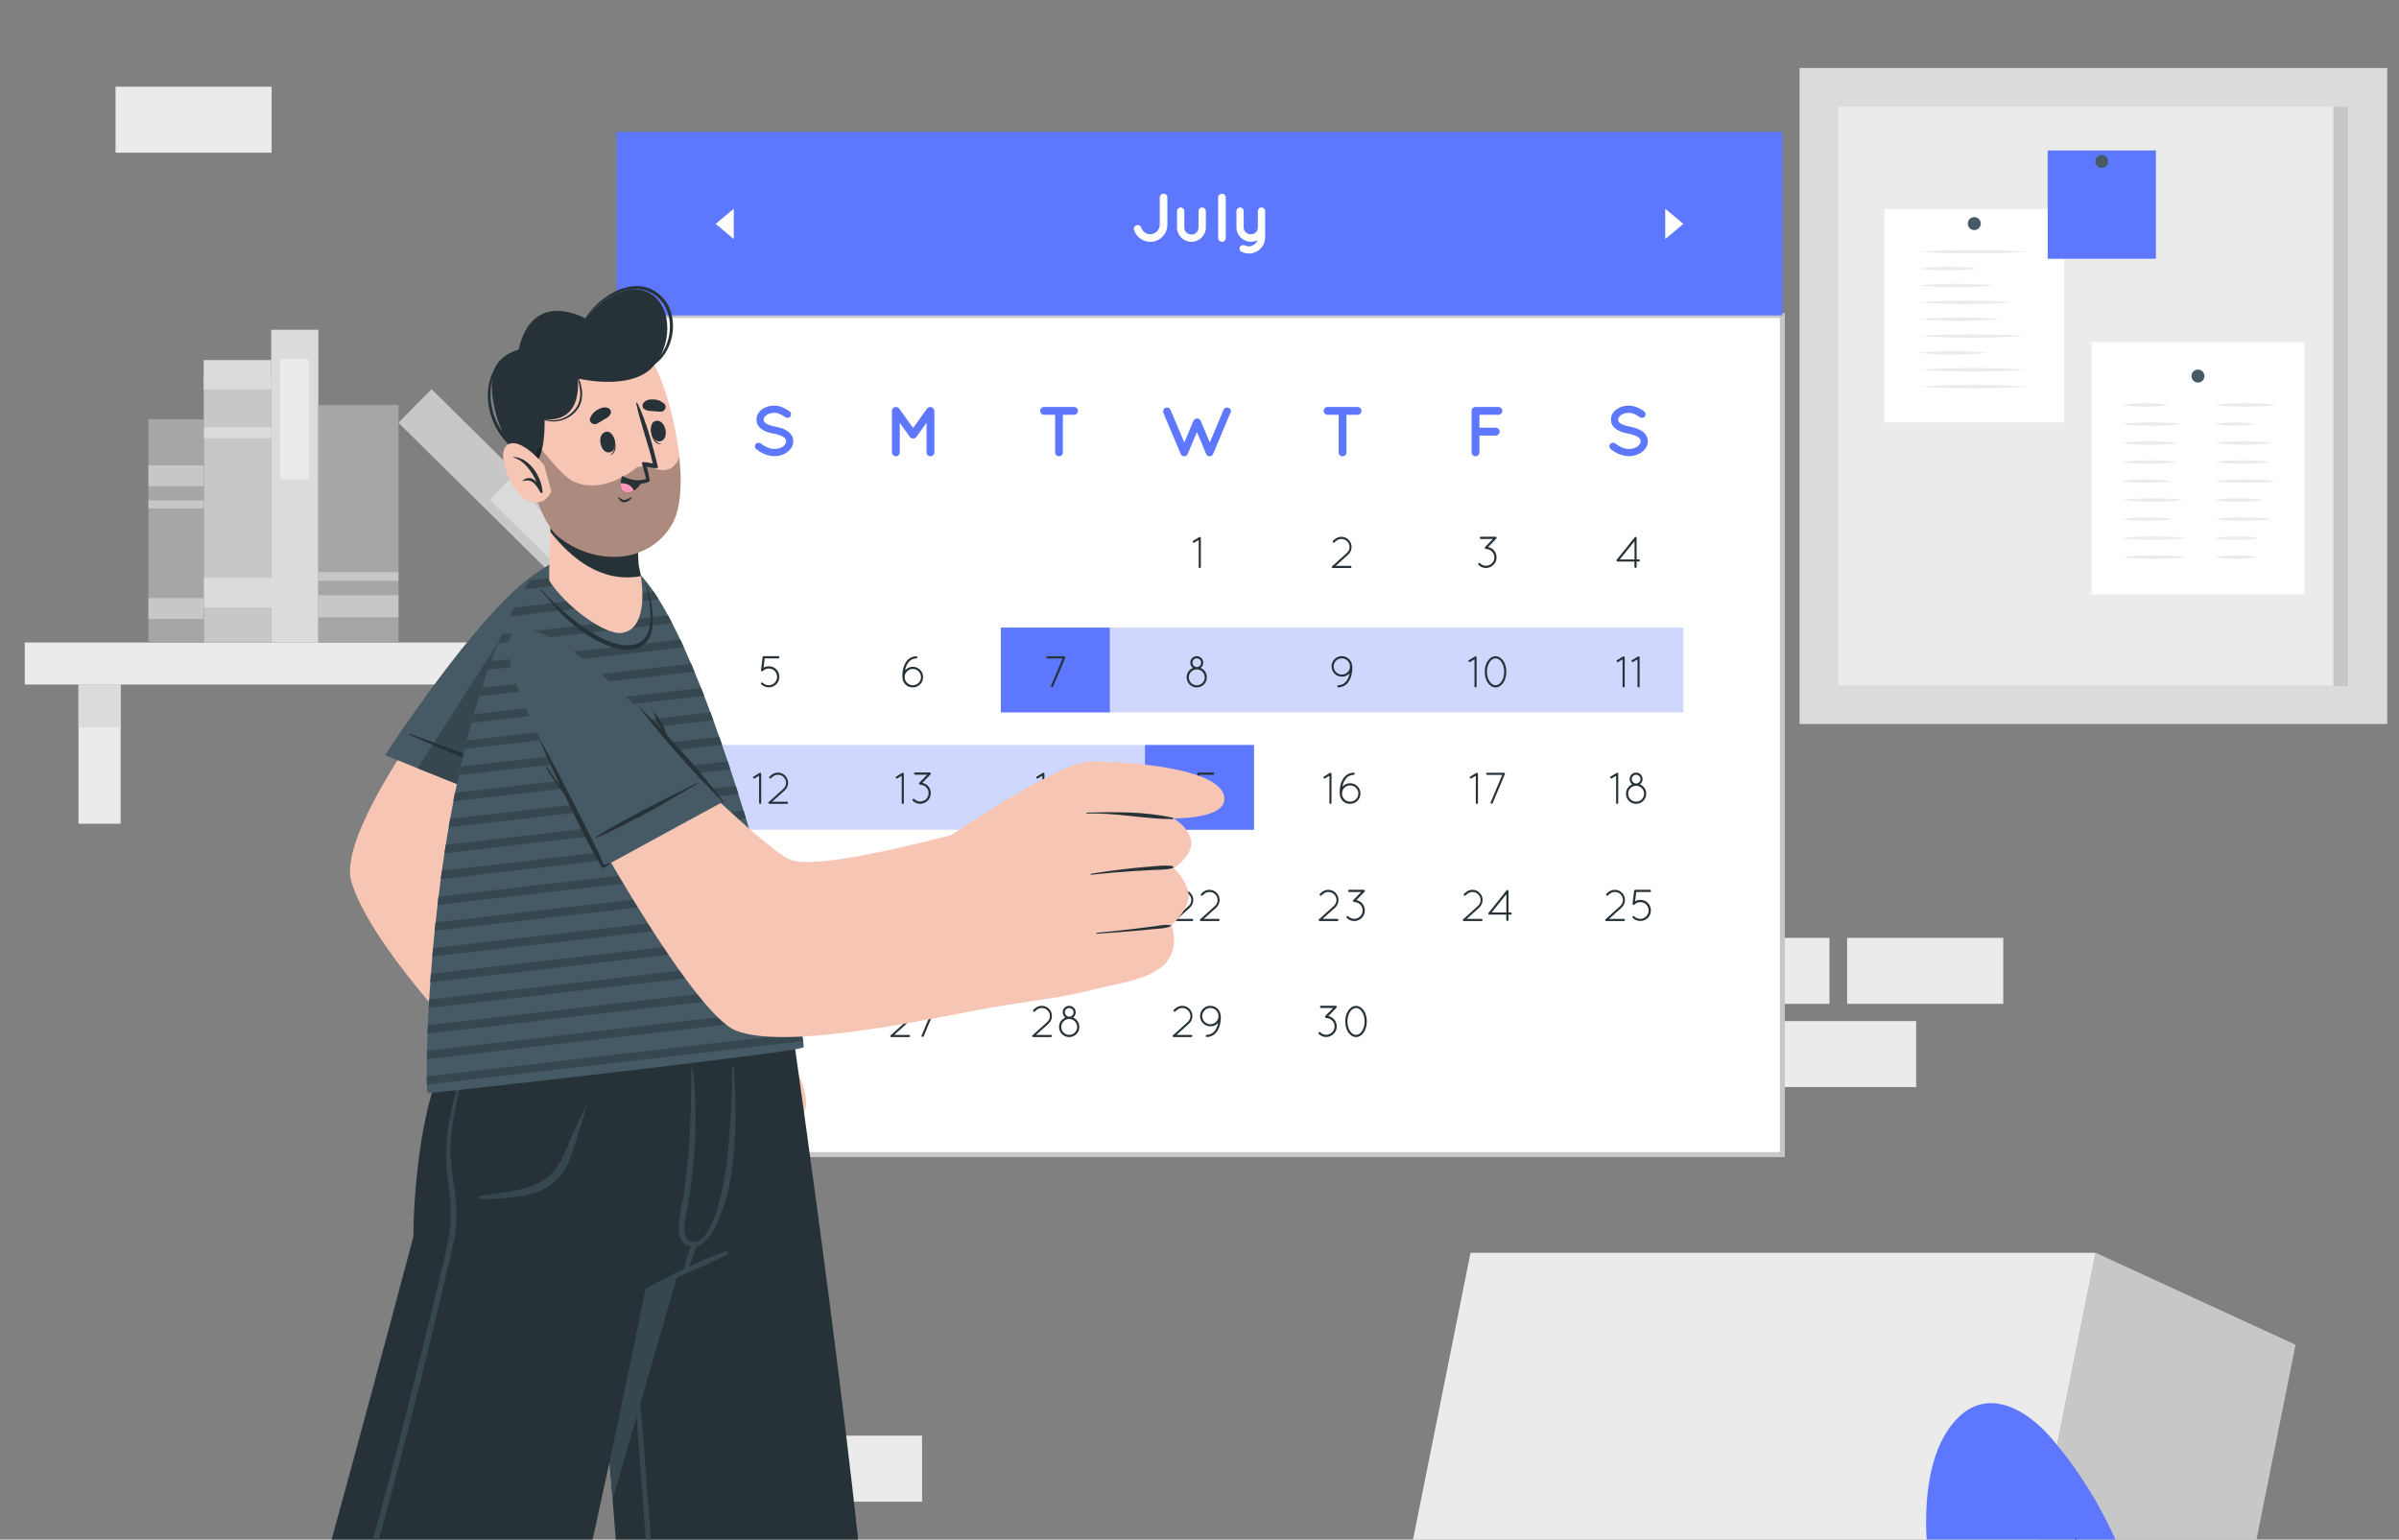 <svg width="483" height="310" viewBox="0 0 483 310" fill="none" xmlns="http://www.w3.org/2000/svg">
<rect x="0" y="0" width="483" height="310" fill="#808080" stroke="none"/>
<g clip-path="url(#clip0_926_3493)">
<path d="M147.545 129.368H4.984V137.835H147.545V129.368Z" fill="#EBEBEB"/>
<path d="M24.282 137.847H15.809V165.863H24.282V137.847Z" fill="#EBEBEB"/>
<path d="M24.282 137.847H15.809V146.505H24.282V137.847Z" fill="#DBDBDB"/>
<path d="M136.745 137.847H128.271V165.863H136.745V137.847Z" fill="#EBEBEB"/>
<path d="M136.745 137.847H128.271V146.505H136.745V137.847Z" fill="#DBDBDB"/>
<path d="M54.617 129.379V75.39H41.028V129.379H54.617Z" fill="#C7C7C7"/>
<path d="M54.605 78.43V72.504H41.016V78.43H54.605Z" fill="#DBDBDB"/>
<path d="M54.605 88.228V86.031H41.016V88.228H54.605Z" fill="#DBDBDB"/>
<path d="M56.303 122.289V116.351H41.028V122.289H56.303Z" fill="#DBDBDB"/>
<path d="M64.096 129.379V66.4H54.601V129.379H64.096Z" fill="#DBDBDB"/>
<path d="M62.161 96.542V72.326H56.464V96.542H62.161Z" fill="#EBEBEB"/>
<path d="M131.647 122.634L86.889 78.358L80.214 85.115L124.973 129.39L131.647 122.634Z" fill="#C7C7C7"/>
<path d="M119.819 113.571L102.609 96.547L98.604 100.601L115.814 117.625L119.819 113.571Z" fill="#DBDBDB"/>
<path d="M80.228 129.391V81.554H64.1V129.391H80.228Z" fill="#A6A6A6"/>
<path d="M80.217 124.308V119.855H64.088V124.308H80.217Z" fill="#C7C7C7"/>
<path d="M80.217 116.933V115.199H64.088V116.933H80.217Z" fill="#C7C7C7"/>
<path d="M41.017 129.391V84.44H29.884L29.884 129.391H41.017Z" fill="#A6A6A6"/>
<path d="M41.017 124.629V120.437H29.884V124.629H41.017Z" fill="#C7C7C7"/>
<path d="M41.017 97.896V93.703H29.884V97.896H41.017Z" fill="#C7C7C7"/>
<path d="M41.028 102.385V100.758H29.896V102.385H41.028Z" fill="#C7C7C7"/>
<path d="M403.317 188.844H371.89V202.133H403.317V188.844Z" fill="#EBEBEB"/>
<path d="M385.787 205.601H354.36V218.89H385.787V205.601Z" fill="#EBEBEB"/>
<path d="M368.329 188.844H336.902V202.133H368.329V188.844Z" fill="#EBEBEB"/>
<path d="M185.643 289.079H154.216V302.368H185.643V289.079Z" fill="#EBEBEB"/>
<path d="M459.738 17.458H428.312V30.747H459.738V17.458Z" fill="#EBEBEB"/>
<path d="M477.268 34.215H445.841V47.505H477.268V34.215Z" fill="#EBEBEB"/>
<path d="M54.689 17.458H23.262V30.747H54.689V17.458Z" fill="#EBEBEB"/>
<path d="M480.627 13.693H362.312V145.78H480.627V13.693Z" fill="#DBDBDB"/>
<path d="M472.83 21.484H370.11V138.037H472.83V21.484Z" fill="#EBEBEB"/>
<path d="M415.6 42.101H379.391V85.034H415.6V42.101Z" fill="white"/>
<path d="M398.796 45.023C398.796 45.747 398.214 46.329 397.49 46.329C396.766 46.329 396.185 45.747 396.185 45.023C396.185 44.298 396.766 43.716 397.49 43.716C398.214 43.716 398.796 44.298 398.796 45.023Z" fill="#455A64"/>
<path d="M386.286 50.7C389.942 50.414 393.609 50.403 397.264 50.355C400.92 50.391 404.587 50.414 408.242 50.7C404.587 50.985 400.92 50.996 397.264 51.044C393.609 51.008 389.942 50.985 386.286 50.7Z" fill="#EBEBEB"/>
<path d="M386.286 54.084C388.28 53.823 390.262 53.752 392.256 53.74C394.25 53.752 396.232 53.811 398.226 54.084C396.232 54.346 394.25 54.417 392.256 54.429C390.262 54.417 388.28 54.357 386.286 54.084Z" fill="#EBEBEB"/>
<path d="M386.286 57.481C388.826 57.22 391.378 57.148 393.917 57.136C396.457 57.148 399.009 57.208 401.549 57.481C399.009 57.742 396.457 57.813 393.917 57.825C391.378 57.813 388.826 57.754 386.286 57.481Z" fill="#EBEBEB"/>
<path d="M386.286 60.877C389.467 60.616 392.647 60.545 395.828 60.533C399.009 60.545 402.19 60.604 405.37 60.877C402.19 61.139 399.009 61.21 395.828 61.222C392.647 61.21 389.467 61.151 386.286 60.877Z" fill="#EBEBEB"/>
<path d="M386.286 64.274C389.051 64.013 391.817 63.941 394.582 63.93C397.347 63.941 400.113 64.001 402.878 64.274C400.113 64.547 397.347 64.607 394.582 64.618C391.817 64.607 389.051 64.547 386.286 64.274Z" fill="#EBEBEB"/>
<path d="M386.286 67.659C389.823 67.374 393.36 67.362 396.896 67.314C400.433 67.35 403.97 67.374 407.506 67.659C403.97 67.944 400.433 67.956 396.896 68.003C393.36 67.968 389.823 67.944 386.286 67.659Z" fill="#EBEBEB"/>
<path d="M386.286 71.055C388.577 70.794 390.855 70.723 393.146 70.711C395.437 70.723 397.715 70.782 400.006 71.055C397.715 71.329 395.437 71.388 393.146 71.4C390.855 71.388 388.577 71.329 386.286 71.055Z" fill="#EBEBEB"/>
<path d="M386.286 74.452C389.942 74.167 393.609 74.155 397.264 74.108C400.92 74.143 404.587 74.167 408.242 74.452C404.587 74.737 400.92 74.749 397.264 74.796C393.609 74.761 389.942 74.737 386.286 74.452Z" fill="#EBEBEB"/>
<path d="M386.286 77.837C389.942 77.552 393.609 77.54 397.264 77.492C400.92 77.528 404.587 77.552 408.242 77.837C404.587 78.122 400.92 78.134 397.264 78.181C393.609 78.145 389.942 78.122 386.286 77.837Z" fill="#EBEBEB"/>
<path d="M463.963 68.87H421.119V119.677H463.963V68.87Z" fill="white"/>
<path d="M443.835 75.723C443.835 76.447 443.253 77.029 442.529 77.029C441.805 77.029 441.224 76.447 441.224 75.723C441.224 74.998 441.805 74.416 442.529 74.416C443.253 74.416 443.835 74.998 443.835 75.723Z" fill="#455A64"/>
<path d="M427.112 81.542C428.691 81.281 430.281 81.21 431.86 81.198C433.438 81.21 435.028 81.269 436.607 81.542C435.028 81.815 433.438 81.875 431.86 81.886C430.281 81.875 428.691 81.815 427.112 81.542Z" fill="#EBEBEB"/>
<path d="M427.112 85.366C429.166 85.105 431.219 85.034 433.26 85.022C435.313 85.034 437.366 85.093 439.408 85.366C437.355 85.639 435.301 85.699 433.26 85.711C431.207 85.699 429.154 85.639 427.112 85.366Z" fill="#EBEBEB"/>
<path d="M427.112 89.202C429.011 88.941 430.91 88.87 432.809 88.858C434.708 88.87 436.607 88.929 438.506 89.202C436.607 89.475 434.708 89.535 432.809 89.547C430.91 89.535 429.011 89.475 427.112 89.202Z" fill="#EBEBEB"/>
<path d="M427.112 93.026C429.011 92.765 430.91 92.694 432.809 92.682C434.708 92.694 436.607 92.753 438.506 93.026C436.607 93.288 434.708 93.359 432.809 93.371C430.91 93.359 429.011 93.299 427.112 93.026Z" fill="#EBEBEB"/>
<path d="M427.112 96.862C428.762 96.601 430.412 96.53 432.061 96.518C433.711 96.53 435.361 96.589 437.01 96.862C435.361 97.124 433.711 97.195 432.061 97.207C430.412 97.195 428.762 97.135 427.112 96.862Z" fill="#EBEBEB"/>
<path d="M427.112 100.686C429.225 100.425 431.337 100.354 433.45 100.342C435.562 100.354 437.675 100.413 439.788 100.686C437.675 100.948 435.562 101.019 433.45 101.031C431.337 101.019 429.225 100.96 427.112 100.686Z" fill="#EBEBEB"/>
<path d="M427.112 104.522C428.857 104.261 430.602 104.19 432.346 104.178C434.091 104.19 435.835 104.249 437.58 104.522C435.835 104.796 434.091 104.855 432.346 104.867C430.602 104.855 428.857 104.796 427.112 104.522Z" fill="#EBEBEB"/>
<path d="M427.112 108.358C429.296 108.097 431.48 108.026 433.664 108.014C435.847 108.026 438.031 108.085 440.215 108.358C438.031 108.62 435.847 108.691 433.664 108.703C431.48 108.691 429.296 108.632 427.112 108.358Z" fill="#EBEBEB"/>
<path d="M427.112 112.183C429.296 111.921 431.48 111.85 433.664 111.838C435.847 111.85 438.031 111.909 440.215 112.183C438.031 112.456 435.847 112.515 433.664 112.527C431.48 112.515 429.296 112.456 427.112 112.183Z" fill="#EBEBEB"/>
<path d="M445.829 81.542C447.906 81.281 449.983 81.21 452.06 81.198C454.137 81.21 456.214 81.269 458.291 81.542C456.214 81.815 454.137 81.875 452.06 81.886C449.983 81.875 447.906 81.815 445.829 81.542Z" fill="#EBEBEB"/>
<path d="M445.829 85.366C447.194 85.105 448.559 85.034 449.924 85.022C451.288 85.034 452.653 85.093 454.018 85.366C452.653 85.639 451.288 85.699 449.924 85.711C448.559 85.699 447.194 85.639 445.829 85.366Z" fill="#EBEBEB"/>
<path d="M445.829 89.202C447.775 88.941 449.734 88.87 451.68 88.858C453.626 88.87 455.585 88.929 457.531 89.202C455.585 89.475 453.626 89.535 451.68 89.547C449.734 89.535 447.775 89.475 445.829 89.202Z" fill="#EBEBEB"/>
<path d="M445.829 93.026C447.728 92.765 449.627 92.694 451.526 92.682C453.425 92.694 455.324 92.753 457.223 93.026C455.324 93.288 453.425 93.359 451.526 93.371C449.627 93.359 447.728 93.299 445.829 93.026Z" fill="#EBEBEB"/>
<path d="M445.829 96.862C447.906 96.601 449.983 96.53 452.06 96.518C454.137 96.53 456.214 96.589 458.291 96.862C456.214 97.124 454.137 97.195 452.06 97.207C449.983 97.195 447.906 97.135 445.829 96.862Z" fill="#EBEBEB"/>
<path d="M445.829 100.686C447.479 100.425 449.128 100.354 450.778 100.342C452.428 100.354 454.077 100.413 455.727 100.686C454.077 100.948 452.428 101.019 450.778 101.031C449.128 101.019 447.479 100.96 445.829 100.686Z" fill="#EBEBEB"/>
<path d="M445.829 104.522C447.775 104.261 449.734 104.19 451.68 104.178C453.626 104.19 455.585 104.249 457.531 104.522C455.585 104.796 453.626 104.855 451.68 104.867C449.734 104.855 447.775 104.796 445.829 104.522Z" fill="#EBEBEB"/>
<path d="M445.829 108.358C447.336 108.097 448.844 108.026 450.363 108.014C451.87 108.026 453.377 108.085 454.896 108.358C453.389 108.62 451.882 108.691 450.363 108.703C448.856 108.691 447.348 108.632 445.829 108.358Z" fill="#EBEBEB"/>
<path d="M445.829 112.183C447.277 111.921 448.725 111.85 450.173 111.838C451.621 111.85 453.069 111.909 454.517 112.183C453.069 112.456 451.621 112.515 450.173 112.527C448.725 112.515 447.277 112.456 445.829 112.183Z" fill="#EBEBEB"/>
<path d="M434.056 30.296H412.266V52.101H434.056V30.296Z" fill="#5D78FF"/>
<path d="M424.466 32.505C424.466 33.23 423.885 33.812 423.161 33.812C422.437 33.812 421.855 33.23 421.855 32.505C421.855 31.781 422.437 31.199 423.161 31.199C423.885 31.199 424.466 31.781 424.466 32.505Z" fill="#455A64"/>
<path d="M472.734 21.484H469.791V138.168H472.734V21.484Z" fill="#C7C7C7"/>
<path d="M393.039 396.309H437.011L462.171 270.766L421.914 252.251L393.039 396.309Z" fill="#C7C7C7"/>
<path d="M267.188 396.309H393.039L421.914 252.251H296.064L267.188 396.309Z" fill="#EBEBEB"/>
<path d="M435.397 396.903C434.163 402.14 432.869 407.283 432.62 412.651C432.762 412.912 432.739 413.886 432.572 413.624C432.537 414.491 431.231 414.337 431.219 413.482C431.231 412.924 431.243 412.366 431.279 411.831C428.205 408.007 423.742 405.596 420.135 402.271C417.215 399.587 415.126 396.38 414.022 392.544C411.032 382.224 413.833 371.286 410.236 360.989C407.139 352.106 401.561 344.398 396.849 336.346C391.876 327.843 388.209 318.9 387.841 308.936C387.544 301.311 388.458 291.145 394.262 285.421C400.421 279.352 408.041 283.901 412.764 289.304C426.425 304.993 432.75 324.826 435.302 345.111C436.714 356.334 438.174 367.628 437.842 378.958C437.652 385.05 436.774 391 435.397 396.915V396.903Z" fill="#5D78FF"/>
<path d="M432.68 416.772C433.392 406.166 433.344 395.537 432.3 384.979C432.312 384.943 432.347 384.92 432.347 384.86C432.525 376.262 433.202 367.711 432.869 359.101C432.502 349.754 431.137 340.586 429.083 331.477C429.06 331.37 428.894 331.394 428.917 331.501C430.603 340.396 431.576 349.469 431.908 358.519C432.086 363.376 432.051 368.234 431.789 373.091C431.706 374.671 431.564 376.262 431.457 377.853C431.457 377.853 431.457 377.853 431.457 377.841C427.992 353.662 419.079 330.717 405.905 310.171C405.727 309.898 405.228 310.195 405.406 310.48C414.889 325.978 421.879 342.997 426.199 360.645C419.625 348.46 409.703 338.448 402.344 326.738C402.309 326.679 402.202 326.738 402.238 326.809C408.848 339.838 419.779 350.122 426.745 362.961C427.956 368.198 428.941 373.471 429.677 378.792C430.686 386.084 431.16 393.435 431.267 400.786C427.268 393.304 423.114 386.143 419.838 378.222C419.755 378.008 419.447 378.15 419.518 378.364C422.307 386.594 426.045 395.454 431.291 402.461C431.315 407.663 431.16 412.876 430.864 418.078C430.045 431.961 427.683 445.655 426.579 459.49C426.544 459.906 427.137 459.954 427.208 459.562C430.092 445.595 431.73 431.011 432.68 416.784V416.772Z" fill="#263238"/>
<path d="M417.951 309.731C417.903 309.625 417.761 309.696 417.797 309.803C420.325 316.81 421.761 323.912 423.588 331.109C423.671 331.441 424.146 331.37 424.111 331.025C423.363 323.733 420.764 316.465 417.951 309.743V309.731Z" fill="#263238"/>
<path d="M358.847 63.514H124.142V232.489H358.847V63.514Z" fill="white" stroke="#C7C7C7" stroke-miterlimit="10"/>
<path opacity="0.3" d="M338.92 126.375H201.498V143.441H338.92V126.375Z" fill="#5D78FF"/>
<path opacity="0.3" d="M252.472 150.008H144.08V167.074H252.472V150.008Z" fill="#5D78FF"/>
<path d="M358.847 26.531H124.142V63.514H358.847V26.531Z" fill="#5D78FF"/>
<path d="M223.443 126.375H201.499V143.441H223.443V126.375Z" fill="#5D78FF"/>
<path d="M252.473 150.008H230.528V167.074H252.473V150.008Z" fill="#5D78FF"/>
<path d="M152.163 89.404C152.412 89.095 152.887 89.048 153.196 89.309C153.813 89.82 154.893 90.413 155.902 90.402C156.614 90.402 157.243 90.188 157.67 89.879C158.097 89.57 158.275 89.214 158.275 88.858C158.275 88.68 158.228 88.549 158.145 88.406C158.062 88.264 157.931 88.121 157.717 87.979C157.302 87.706 156.614 87.468 155.783 87.314H155.759C155.095 87.183 154.466 87.017 153.931 86.756C153.397 86.506 152.923 86.15 152.614 85.651C152.4 85.307 152.294 84.915 152.294 84.487C152.294 83.632 152.78 82.896 153.421 82.421C154.086 81.934 154.952 81.673 155.866 81.673C157.219 81.673 158.228 82.338 158.952 82.801C159.272 83.026 159.379 83.478 159.153 83.81C158.94 84.155 158.489 84.25 158.145 84.024C157.421 83.537 156.732 83.121 155.866 83.121C155.225 83.121 154.667 83.323 154.276 83.609C153.896 83.894 153.742 84.202 153.742 84.499C153.742 84.665 153.765 84.784 153.837 84.891C153.908 85.01 154.038 85.129 154.216 85.259C154.584 85.509 155.225 85.746 155.985 85.877H156.008C156.732 86.019 157.397 86.198 157.967 86.471C158.548 86.756 159.059 87.124 159.379 87.646C159.593 87.991 159.723 88.406 159.723 88.846C159.723 89.749 159.213 90.532 158.501 91.043C157.812 91.554 156.887 91.851 155.878 91.851C154.347 91.839 153.065 91.067 152.258 90.437C151.949 90.188 151.902 89.713 152.139 89.404H152.163Z" fill="#5D78FF"/>
<path d="M188.124 82.73V91.091C188.124 91.518 187.756 91.874 187.329 91.874C186.902 91.874 186.546 91.518 186.546 91.091V85.129L184.504 87.967C184.35 88.181 184.125 88.288 183.864 88.288H183.84C183.591 88.288 183.341 88.169 183.187 87.967L181.158 85.129V91.091C181.158 91.518 180.802 91.874 180.362 91.874C179.923 91.874 179.579 91.518 179.579 91.091V82.73C179.579 82.302 179.935 81.946 180.362 81.946H180.41C180.635 81.946 180.896 82.065 181.027 82.266L183.84 86.174L186.653 82.266C186.807 82.053 187.032 81.946 187.293 81.946H187.305C187.733 81.958 188.1 82.302 188.1 82.73H188.124Z" fill="#5D78FF"/>
<path d="M216.251 83.525H213.996V91.091C213.996 91.53 213.652 91.874 213.213 91.874C212.774 91.874 212.43 91.53 212.43 91.091V83.525H210.198C209.759 83.525 209.415 83.157 209.415 82.73C209.415 82.302 209.759 81.946 210.198 81.946H216.239C216.667 81.946 217.023 82.29 217.023 82.73C217.023 83.169 216.667 83.525 216.239 83.525H216.251Z" fill="#5D78FF"/>
<path d="M247.714 83.133L244.248 91.387C244.248 91.387 244.201 91.482 244.177 91.518H244.165C244.165 91.518 244.118 91.589 244.094 91.613C244.094 91.637 244.082 91.637 244.082 91.66C244.058 91.672 244.011 91.708 243.987 91.732H243.975C243.975 91.732 243.904 91.803 243.845 91.815H243.833C243.833 91.815 243.821 91.815 243.821 91.827C243.797 91.827 243.75 91.839 243.702 91.85H243.679C243.679 91.85 243.596 91.862 243.536 91.862C243.489 91.862 243.453 91.862 243.406 91.85H243.358C243.358 91.85 243.287 91.827 243.263 91.827C243.263 91.827 243.255 91.823 243.24 91.815C243.24 91.815 243.145 91.755 243.109 91.732H243.097C243.097 91.732 243.026 91.672 243.002 91.66C243.002 91.66 242.994 91.645 242.978 91.613C242.978 91.613 242.931 91.554 242.919 91.53C242.895 91.53 242.895 91.518 242.895 91.518C242.872 91.494 242.848 91.435 242.836 91.387L240.985 86.993L239.133 91.387C239.133 91.387 239.086 91.482 239.074 91.518C239.062 91.518 239.062 91.53 239.062 91.53C239.038 91.554 239.003 91.589 238.979 91.613C238.979 91.637 238.967 91.637 238.967 91.66C238.943 91.672 238.908 91.708 238.884 91.732H238.86C238.86 91.732 238.777 91.803 238.741 91.815H238.73C238.73 91.815 238.718 91.815 238.718 91.827C238.658 91.827 238.635 91.839 238.599 91.85H238.552C238.552 91.85 238.468 91.862 238.421 91.862C238.374 91.862 238.326 91.862 238.279 91.85H238.231C238.231 91.85 238.16 91.827 238.136 91.827C238.136 91.827 238.128 91.823 238.112 91.815C238.112 91.815 238.018 91.755 237.982 91.732H237.97C237.97 91.732 237.911 91.672 237.875 91.66C237.875 91.66 237.867 91.645 237.851 91.613C237.851 91.613 237.804 91.554 237.78 91.53C237.78 91.53 237.733 91.435 237.709 91.387L234.232 83.133C234.077 82.753 234.243 82.278 234.659 82.124C235.039 81.958 235.513 82.136 235.668 82.54L238.445 89.095L240.272 84.749C240.403 84.44 240.7 84.262 241.008 84.262C241.317 84.262 241.602 84.428 241.744 84.749L243.572 89.095L246.337 82.54C246.503 82.148 246.954 81.958 247.37 82.124C247.749 82.278 247.939 82.742 247.761 83.133H247.714Z" fill="#5D78FF"/>
<path d="M273.337 83.525H271.082V91.091C271.082 91.53 270.738 91.874 270.299 91.874C269.86 91.874 269.515 91.53 269.515 91.091V83.525H267.284C266.845 83.525 266.501 83.157 266.501 82.73C266.501 82.302 266.845 81.946 267.284 81.946H273.325C273.752 81.946 274.108 82.29 274.108 82.73C274.108 83.169 273.752 83.525 273.325 83.525H273.337Z" fill="#5D78FF"/>
<path d="M296.278 91.091V82.73C296.278 82.302 296.623 81.946 297.062 81.946H301.69C302.106 81.946 302.474 82.302 302.474 82.73C302.474 83.157 302.106 83.525 301.69 83.525H297.857V86.114H301.156C301.583 86.114 301.939 86.483 301.939 86.898C301.939 87.338 301.583 87.694 301.156 87.694H297.857V91.091C297.857 91.518 297.501 91.874 297.062 91.874C296.623 91.874 296.278 91.518 296.278 91.091Z" fill="#5D78FF"/>
<path d="M324.204 89.404C324.453 89.095 324.928 89.048 325.237 89.309C325.854 89.82 326.934 90.413 327.943 90.402C328.655 90.402 329.284 90.188 329.711 89.879C330.138 89.57 330.316 89.214 330.316 88.858C330.316 88.68 330.269 88.549 330.186 88.406C330.103 88.264 329.972 88.121 329.758 87.979C329.343 87.706 328.655 87.468 327.824 87.314H327.8C327.136 87.183 326.507 87.017 325.972 86.756C325.438 86.506 324.964 86.15 324.655 85.651C324.441 85.307 324.335 84.915 324.335 84.487C324.335 83.632 324.821 82.896 325.462 82.421C326.127 81.934 326.993 81.673 327.907 81.673C329.26 81.673 330.269 82.338 330.993 82.801C331.313 83.026 331.42 83.478 331.194 83.81C330.981 84.155 330.53 84.25 330.186 84.024C329.462 83.537 328.773 83.121 327.907 83.121C327.266 83.121 326.708 83.323 326.317 83.609C325.937 83.894 325.783 84.202 325.783 84.499C325.783 84.665 325.806 84.784 325.878 84.891C325.949 85.01 326.079 85.129 326.257 85.259C326.625 85.509 327.266 85.746 328.026 85.877H328.049C328.773 86.019 329.438 86.198 330.008 86.471C330.589 86.756 331.1 87.124 331.42 87.646C331.634 87.991 331.764 88.406 331.764 88.846C331.764 89.749 331.254 90.532 330.542 91.043C329.853 91.554 328.928 91.851 327.919 91.851C326.388 91.839 325.106 91.067 324.299 90.437C323.991 90.188 323.943 89.713 324.18 89.404H324.204Z" fill="#5D78FF"/>
<path d="M153.267 137.8C153.172 137.705 153.172 137.562 153.267 137.491C153.361 137.396 153.504 137.396 153.587 137.491C153.919 137.811 154.347 137.978 154.774 137.978C155.201 137.978 155.628 137.811 155.961 137.479C156.293 137.146 156.459 136.719 156.459 136.291C156.459 135.864 156.293 135.424 155.972 135.092C155.652 134.771 155.213 134.605 154.786 134.605C154.358 134.605 153.919 134.771 153.587 135.104C153.492 135.199 153.35 135.199 153.278 135.104C153.255 135.092 153.231 135.056 153.219 135.032C153.219 135.032 153.219 135.009 153.219 134.997C153.219 134.973 153.219 134.949 153.219 134.926C153.219 134.926 153.219 134.902 153.219 134.878L153.528 132.348C153.528 132.277 153.563 132.218 153.623 132.182C153.658 132.147 153.718 132.123 153.765 132.123H156.696C156.827 132.123 156.922 132.218 156.922 132.348C156.922 132.479 156.827 132.574 156.696 132.574H153.955L153.729 134.439C154.05 134.249 154.418 134.154 154.798 134.154C155.343 134.154 155.889 134.356 156.293 134.771C156.72 135.187 156.91 135.721 156.91 136.279C156.91 136.838 156.708 137.372 156.293 137.788C155.878 138.192 155.32 138.405 154.786 138.405C154.252 138.405 153.694 138.203 153.278 137.788L153.267 137.8Z" fill="#263238"/>
<path d="M182.284 133.5C182.711 132.74 183.447 132.17 184.48 132.135C184.598 132.135 184.693 132.23 184.705 132.337C184.705 132.467 184.61 132.562 184.491 132.574C183.613 132.61 183.055 133.061 182.664 133.714C182.45 134.082 182.308 134.522 182.213 134.973C182.593 134.546 183.15 134.26 183.768 134.26C184.931 134.26 185.856 135.199 185.856 136.339C185.856 137.479 184.931 138.417 183.768 138.417C182.604 138.417 181.726 137.526 181.691 136.41C181.679 136.279 181.679 136.137 181.679 135.994C181.679 135.163 181.857 134.237 182.284 133.5ZM182.13 136.374C182.13 136.374 182.13 136.458 182.153 136.493C182.153 136.517 182.153 136.541 182.153 136.553C182.26 137.348 182.949 137.978 183.779 137.978C184.693 137.978 185.429 137.241 185.429 136.339C185.429 135.436 184.693 134.7 183.779 134.7C182.866 134.7 182.142 135.436 182.142 136.339V136.374H182.13Z" fill="#263238"/>
<path d="M211.599 138.108L213.925 132.586H210.886C210.768 132.586 210.673 132.491 210.673 132.372C210.673 132.253 210.768 132.158 210.886 132.158H214.21C214.21 132.158 214.305 132.158 214.34 132.158C214.399 132.182 214.435 132.242 214.459 132.289C214.459 132.313 214.483 132.337 214.483 132.36C214.483 132.408 214.483 132.443 214.447 132.479L212.014 138.263C211.978 138.346 211.895 138.393 211.812 138.393C211.777 138.393 211.753 138.393 211.717 138.37C211.61 138.322 211.551 138.192 211.587 138.085L211.599 138.108Z" fill="#263238"/>
<path d="M240.949 132.123C241.673 132.123 242.254 132.705 242.254 133.429C242.254 133.869 242.04 134.249 241.72 134.486C242.468 134.795 242.99 135.531 242.99 136.374C242.99 137.503 242.088 138.417 240.949 138.417C239.809 138.417 238.907 137.515 238.907 136.374C238.907 135.531 239.429 134.795 240.165 134.486C239.857 134.249 239.643 133.869 239.643 133.429C239.643 132.705 240.213 132.123 240.949 132.123ZM240.949 137.99C241.851 137.99 242.551 137.265 242.551 136.386C242.551 135.507 241.839 134.783 240.949 134.783C240.058 134.783 239.346 135.507 239.346 136.386C239.346 137.265 240.07 137.99 240.949 137.99ZM240.949 134.32C241.435 134.32 241.827 133.916 241.827 133.429C241.827 132.942 241.435 132.562 240.949 132.562C240.462 132.562 240.082 132.954 240.082 133.429C240.082 133.904 240.474 134.308 240.949 134.32Z" fill="#263238"/>
<path d="M270.156 132.123C271.236 132.123 272.102 132.918 272.221 133.952C272.221 133.964 272.221 133.975 272.245 133.999C272.245 134.165 272.268 134.356 272.268 134.534C272.268 135.365 272.09 136.291 271.663 137.04C271.236 137.788 270.5 138.37 269.468 138.405C269.337 138.405 269.242 138.31 269.242 138.203C269.242 138.073 269.337 137.978 269.456 137.966C270.322 137.93 270.904 137.479 271.283 136.826C271.497 136.446 271.651 136.018 271.734 135.567C271.355 135.994 270.797 136.256 270.168 136.256C269.028 136.256 268.091 135.341 268.091 134.177C268.091 133.013 269.028 132.111 270.168 132.111L270.156 132.123ZM271.794 134.189C271.794 133.287 271.07 132.562 270.156 132.562C269.242 132.562 268.518 133.287 268.518 134.189C268.518 135.092 269.254 135.828 270.156 135.828C271.058 135.828 271.794 135.104 271.794 134.189Z" fill="#263238"/>
<path d="M296.86 132.764L295.97 133.287C295.97 133.287 295.899 133.322 295.863 133.322C295.78 133.322 295.709 133.275 295.673 133.215C295.614 133.097 295.649 132.978 295.756 132.918L296.967 132.182C297.062 132.123 297.204 132.158 297.263 132.265C297.287 132.325 297.299 132.372 297.287 132.431V138.215C297.287 138.334 297.192 138.429 297.074 138.429C296.955 138.429 296.86 138.334 296.86 138.215V132.776V132.764Z" fill="#263238"/>
<path d="M298.937 135.27C298.937 134.427 299.15 133.655 299.542 133.073C299.933 132.515 300.479 132.135 301.108 132.135C301.737 132.135 302.295 132.527 302.675 133.073C303.055 133.655 303.28 134.427 303.28 135.27C303.28 136.113 303.043 136.885 302.675 137.467C302.283 138.037 301.737 138.417 301.108 138.417C300.479 138.417 299.922 138.025 299.542 137.467C299.15 136.897 298.937 136.125 298.937 135.27ZM299.376 135.27C299.376 136.042 299.577 136.731 299.91 137.218C300.23 137.693 300.669 137.978 301.108 137.978C301.548 137.978 301.975 137.705 302.307 137.218C302.628 136.731 302.841 136.042 302.841 135.27C302.841 134.498 302.628 133.809 302.307 133.322C301.975 132.823 301.548 132.562 301.108 132.562C300.669 132.562 300.23 132.823 299.91 133.322C299.589 133.809 299.376 134.498 299.376 135.27Z" fill="#263238"/>
<path d="M326.684 132.764L325.794 133.287C325.794 133.287 325.723 133.322 325.687 133.322C325.604 133.322 325.533 133.275 325.497 133.215C325.438 133.097 325.474 132.978 325.58 132.918L326.791 132.182C326.886 132.123 327.028 132.158 327.088 132.265C327.111 132.325 327.123 132.372 327.111 132.432V138.215C327.111 138.334 327.016 138.429 326.898 138.429C326.779 138.429 326.684 138.334 326.684 138.215V132.776V132.764Z" fill="#263238"/>
<path d="M329.687 132.764L328.797 133.287C328.797 133.287 328.726 133.322 328.69 133.322C328.607 133.322 328.536 133.275 328.5 133.215C328.441 133.097 328.477 132.978 328.583 132.918L329.794 132.182C329.889 132.123 330.031 132.158 330.091 132.265C330.114 132.325 330.126 132.372 330.114 132.432V138.215C330.114 138.334 330.019 138.429 329.901 138.429C329.782 138.429 329.687 138.334 329.687 138.215V132.776V132.764Z" fill="#263238"/>
<path d="M241.34 108.727L240.45 109.249C240.45 109.249 240.379 109.285 240.343 109.285C240.26 109.285 240.189 109.237 240.154 109.178C240.094 109.059 240.13 108.94 240.237 108.881L241.447 108.145C241.542 108.085 241.685 108.121 241.744 108.228C241.768 108.287 241.78 108.335 241.768 108.394V114.166C241.768 114.285 241.673 114.38 241.554 114.38C241.435 114.38 241.34 114.285 241.34 114.166V108.727Z" fill="#263238"/>
<path d="M268.246 113.988L271.177 111.339C271.533 111.019 271.711 110.579 271.711 110.14C271.711 109.748 271.569 109.368 271.284 109.059C270.975 108.703 270.524 108.525 270.085 108.525C269.694 108.525 269.302 108.655 268.993 108.94L268.685 109.214C268.59 109.309 268.447 109.297 268.376 109.214C268.281 109.119 268.293 108.976 268.376 108.905L268.685 108.62C269.076 108.275 269.587 108.085 270.073 108.085C270.619 108.085 271.177 108.299 271.581 108.762C271.949 109.154 272.115 109.653 272.115 110.14C272.115 110.698 271.889 111.256 271.438 111.672L268.922 113.94H271.889C272.008 113.94 272.103 114.035 272.103 114.166C272.103 114.285 272.008 114.38 271.889 114.38H268.352C268.293 114.38 268.222 114.356 268.186 114.32C268.103 114.225 268.103 114.083 268.186 114L268.246 113.988Z" fill="#263238"/>
<path d="M301.239 108.477L299.613 110.152C300.005 110.235 300.385 110.425 300.693 110.722C301.109 111.138 301.31 111.684 301.31 112.23C301.31 112.776 301.109 113.323 300.681 113.738C300.266 114.154 299.72 114.368 299.174 114.368C298.628 114.368 298.082 114.166 297.679 113.738C297.584 113.655 297.584 113.513 297.679 113.43C297.762 113.335 297.904 113.335 297.987 113.43C298.32 113.75 298.747 113.917 299.174 113.917C299.601 113.917 300.04 113.75 300.373 113.43C300.705 113.097 300.871 112.67 300.871 112.23C300.871 111.791 300.705 111.363 300.373 111.043C300.052 110.71 299.613 110.544 299.186 110.544C299.115 110.544 299.055 110.508 299.008 110.449C298.913 110.354 298.913 110.211 299.008 110.128L300.574 108.525H298.165C298.035 108.525 297.94 108.43 297.94 108.299C297.94 108.168 298.035 108.073 298.165 108.073H301.097C301.227 108.073 301.322 108.168 301.322 108.299C301.322 108.335 301.322 108.37 301.298 108.394C301.298 108.418 301.275 108.453 301.251 108.465L301.239 108.477Z" fill="#263238"/>
<path d="M329.082 113.073H325.652C325.652 113.073 325.557 113.073 325.522 113.026C325.427 112.955 325.415 112.812 325.498 112.717L329.13 108.192C329.213 108.085 329.331 108.073 329.438 108.157C329.474 108.18 329.498 108.228 329.509 108.263C329.509 108.287 329.509 108.287 329.509 108.299V112.634H329.937C330.067 112.634 330.162 112.729 330.162 112.848C330.162 112.966 330.067 113.061 329.937 113.061H329.509V114.142C329.509 114.261 329.414 114.356 329.284 114.356C329.165 114.356 329.07 114.261 329.07 114.142V113.061L329.082 113.073ZM329.082 112.646V108.964L326.115 112.646H329.082Z" fill="#263238"/>
<path d="M152.246 179.806L151.356 180.328C151.356 180.328 151.284 180.364 151.249 180.364C151.166 180.364 151.094 180.316 151.059 180.257C151 180.138 151.035 180.019 151.142 179.96L152.352 179.224C152.447 179.164 152.59 179.2 152.649 179.307C152.673 179.366 152.685 179.414 152.673 179.473V185.257C152.673 185.376 152.578 185.471 152.459 185.471C152.341 185.471 152.246 185.376 152.246 185.257V179.817V179.806Z" fill="#263238"/>
<path d="M156.412 179.164C157.492 179.164 158.358 179.96 158.477 180.993C158.477 181.017 158.477 181.017 158.501 181.041C158.501 181.207 158.524 181.397 158.524 181.575C158.524 182.407 158.346 183.333 157.919 184.081C157.492 184.829 156.756 185.411 155.723 185.447C155.593 185.447 155.498 185.352 155.498 185.245C155.498 185.114 155.593 185.019 155.712 185.008C156.578 184.972 157.159 184.521 157.539 183.867C157.753 183.487 157.907 183.06 157.99 182.609C157.61 183.036 157.053 183.297 156.424 183.297C155.284 183.297 154.347 182.383 154.347 181.219C154.347 180.055 155.284 179.153 156.424 179.153L156.412 179.164ZM158.05 181.231C158.05 180.328 157.326 179.604 156.412 179.604C155.498 179.604 154.774 180.328 154.774 181.231C154.774 182.133 155.51 182.87 156.412 182.87C157.314 182.87 158.05 182.145 158.05 181.231Z" fill="#263238"/>
<path d="M178.819 185.067L181.75 182.419C182.095 182.098 182.284 181.658 182.284 181.219C182.284 180.827 182.142 180.447 181.857 180.138C181.549 179.782 181.098 179.604 180.658 179.604C180.267 179.604 179.875 179.734 179.567 180.02L179.258 180.293C179.163 180.388 179.021 180.376 178.949 180.293C178.855 180.198 178.866 180.055 178.949 179.984L179.258 179.699C179.65 179.343 180.16 179.164 180.647 179.164C181.193 179.164 181.75 179.378 182.154 179.841C182.522 180.233 182.688 180.732 182.688 181.219C182.688 181.777 182.462 182.335 182.011 182.751L179.495 185.019H182.462C182.581 185.019 182.676 185.114 182.676 185.245C182.676 185.364 182.581 185.459 182.462 185.459H178.926C178.866 185.459 178.795 185.435 178.76 185.399C178.676 185.304 178.676 185.162 178.76 185.079L178.819 185.067Z" fill="#263238"/>
<path d="M184.219 182.312C184.219 181.468 184.432 180.696 184.824 180.115C185.216 179.556 185.762 179.176 186.391 179.176C187.02 179.176 187.577 179.568 187.957 180.115C188.337 180.696 188.563 181.468 188.563 182.312C188.563 183.155 188.325 183.927 187.957 184.509C187.566 185.079 187.02 185.459 186.391 185.459C185.762 185.459 185.204 185.067 184.824 184.509C184.432 183.939 184.219 183.167 184.219 182.312ZM184.658 182.312C184.658 183.084 184.86 183.772 185.192 184.259C185.512 184.734 185.952 185.019 186.391 185.019C186.83 185.019 187.257 184.746 187.589 184.259C187.91 183.772 188.123 183.084 188.123 182.312C188.123 181.54 187.91 180.851 187.589 180.364C187.257 179.865 186.83 179.604 186.391 179.604C185.952 179.604 185.512 179.865 185.192 180.364C184.871 180.851 184.658 181.54 184.658 182.312Z" fill="#263238"/>
<path d="M209.225 185.067L212.157 182.419C212.513 182.098 212.691 181.658 212.691 181.219C212.691 180.827 212.548 180.447 212.263 180.138C211.955 179.782 211.504 179.604 211.065 179.604C210.673 179.604 210.281 179.734 209.973 180.02L209.664 180.293C209.569 180.388 209.427 180.376 209.356 180.293C209.261 180.198 209.273 180.055 209.356 179.984L209.664 179.699C210.056 179.343 210.566 179.164 211.053 179.164C211.599 179.164 212.157 179.378 212.56 179.841C212.928 180.233 213.094 180.732 213.094 181.219C213.094 181.777 212.869 182.335 212.418 182.751L209.902 185.019H212.869C212.987 185.019 213.082 185.114 213.082 185.245C213.082 185.364 212.987 185.459 212.869 185.459H209.332C209.273 185.459 209.201 185.435 209.166 185.399C209.083 185.304 209.083 185.162 209.166 185.079L209.225 185.067Z" fill="#263238"/>
<path d="M215.563 179.806L214.673 180.328C214.673 180.328 214.602 180.364 214.566 180.364C214.483 180.364 214.412 180.316 214.376 180.257C214.317 180.138 214.352 180.019 214.459 179.96L215.67 179.224C215.765 179.164 215.907 179.2 215.967 179.307C215.99 179.366 216.002 179.414 215.99 179.473V185.257C215.99 185.376 215.895 185.471 215.777 185.471C215.658 185.471 215.563 185.376 215.563 185.257V179.818V179.806Z" fill="#263238"/>
<path d="M236.379 185.067L239.311 182.419C239.667 182.098 239.845 181.658 239.845 181.219C239.845 180.827 239.703 180.447 239.418 180.138C239.109 179.782 238.658 179.604 238.219 179.604C237.827 179.604 237.436 179.734 237.127 180.02L236.819 180.293C236.724 180.388 236.581 180.376 236.51 180.293C236.415 180.198 236.427 180.055 236.51 179.984L236.819 179.699C237.21 179.343 237.721 179.164 238.207 179.164C238.753 179.164 239.311 179.378 239.714 179.841C240.082 180.233 240.248 180.732 240.248 181.219C240.248 181.777 240.023 182.335 239.572 182.751L237.056 185.019H240.023C240.142 185.019 240.237 185.114 240.237 185.245C240.237 185.364 240.142 185.459 240.023 185.459H236.486C236.427 185.459 236.356 185.435 236.32 185.399C236.237 185.304 236.237 185.162 236.32 185.079L236.379 185.067Z" fill="#263238"/>
<path d="M241.684 185.067L244.616 182.419C244.972 182.098 245.15 181.658 245.15 181.219C245.15 180.827 245.007 180.447 244.722 180.138C244.414 179.782 243.963 179.604 243.524 179.604C243.132 179.604 242.74 179.734 242.432 180.02L242.123 180.293C242.028 180.388 241.886 180.376 241.815 180.293C241.72 180.198 241.732 180.055 241.815 179.984L242.123 179.699C242.515 179.343 243.025 179.164 243.512 179.164C244.058 179.164 244.616 179.378 245.019 179.841C245.387 180.233 245.553 180.732 245.553 181.219C245.553 181.777 245.328 182.335 244.877 182.751L242.361 185.019H245.328C245.446 185.019 245.541 185.114 245.541 185.245C245.541 185.364 245.446 185.459 245.328 185.459H241.791C241.732 185.459 241.66 185.435 241.625 185.399C241.542 185.304 241.542 185.162 241.625 185.079L241.684 185.067Z" fill="#263238"/>
<path d="M265.611 185.067L268.542 182.419C268.887 182.098 269.076 181.658 269.076 181.219C269.076 180.827 268.934 180.447 268.649 180.138C268.341 179.782 267.89 179.604 267.45 179.604C267.059 179.604 266.667 179.734 266.359 180.02L266.05 180.293C265.955 180.388 265.813 180.376 265.741 180.293C265.647 180.198 265.658 180.055 265.741 179.984L266.05 179.699C266.442 179.343 266.952 179.164 267.439 179.164C267.985 179.164 268.542 179.378 268.946 179.841C269.314 180.233 269.48 180.732 269.48 181.219C269.48 181.777 269.254 182.335 268.803 182.751L266.287 185.019H269.254C269.373 185.019 269.468 185.114 269.468 185.245C269.468 185.364 269.373 185.459 269.254 185.459H265.718C265.658 185.459 265.587 185.435 265.552 185.399C265.468 185.304 265.468 185.162 265.552 185.079L265.611 185.067Z" fill="#263238"/>
<path d="M274.714 179.568L273.088 181.243C273.479 181.326 273.859 181.516 274.168 181.813C274.583 182.228 274.785 182.775 274.785 183.321C274.785 183.867 274.583 184.414 274.156 184.829C273.741 185.245 273.195 185.459 272.649 185.459C272.103 185.459 271.557 185.257 271.153 184.829C271.058 184.746 271.058 184.604 271.153 184.521C271.236 184.426 271.379 184.426 271.462 184.521C271.794 184.841 272.221 185.008 272.649 185.008C273.076 185.008 273.515 184.841 273.847 184.521C274.18 184.188 274.346 183.761 274.346 183.321C274.346 182.882 274.18 182.454 273.847 182.133C273.527 181.801 273.088 181.635 272.661 181.635C272.589 181.635 272.53 181.599 272.482 181.54C272.388 181.445 272.388 181.302 272.482 181.219L274.049 179.616H271.64C271.509 179.616 271.414 179.521 271.414 179.39C271.414 179.259 271.509 179.164 271.64 179.164H274.571C274.702 179.164 274.797 179.259 274.797 179.39C274.797 179.426 274.797 179.461 274.773 179.485C274.773 179.509 274.749 179.544 274.726 179.556L274.714 179.568Z" fill="#263238"/>
<path d="M294.628 185.067L297.56 182.419C297.916 182.098 298.094 181.658 298.094 181.219C298.094 180.827 297.952 180.447 297.667 180.138C297.358 179.782 296.907 179.604 296.468 179.604C296.076 179.604 295.685 179.734 295.376 180.02L295.068 180.293C294.973 180.388 294.83 180.376 294.759 180.293C294.664 180.198 294.676 180.055 294.759 179.984L295.068 179.699C295.459 179.343 295.97 179.164 296.456 179.164C297.002 179.164 297.56 179.378 297.963 179.841C298.331 180.233 298.498 180.732 298.498 181.219C298.498 181.777 298.272 182.335 297.821 182.751L295.305 185.019H298.272C298.391 185.019 298.486 185.114 298.486 185.245C298.486 185.364 298.391 185.459 298.272 185.459H294.735C294.676 185.459 294.605 185.435 294.569 185.399C294.486 185.304 294.486 185.162 294.569 185.079L294.628 185.067Z" fill="#263238"/>
<path d="M303.28 184.164H299.85C299.85 184.164 299.756 184.164 299.72 184.117C299.625 184.046 299.613 183.903 299.696 183.808L303.328 179.283C303.411 179.176 303.53 179.164 303.636 179.248C303.672 179.271 303.684 179.319 303.708 179.354C303.708 179.378 303.708 179.378 303.708 179.39V183.725H304.135C304.265 183.725 304.36 183.82 304.36 183.939C304.36 184.057 304.265 184.152 304.135 184.152H303.708V185.233C303.708 185.352 303.613 185.447 303.482 185.447C303.363 185.447 303.269 185.352 303.269 185.233V184.152L303.28 184.164ZM303.28 183.737V180.055L300.313 183.737H303.28Z" fill="#263238"/>
<path d="M323.291 185.067L326.222 182.419C326.566 182.098 326.756 181.658 326.756 181.219C326.756 180.827 326.614 180.447 326.329 180.138C326.02 179.782 325.569 179.604 325.13 179.604C324.739 179.604 324.347 179.734 324.038 180.02L323.73 180.293C323.635 180.388 323.492 180.376 323.421 180.293C323.326 180.198 323.338 180.055 323.421 179.984L323.73 179.699C324.121 179.343 324.632 179.164 325.118 179.164C325.664 179.164 326.222 179.378 326.626 179.841C326.993 180.233 327.16 180.732 327.16 181.219C327.16 181.777 326.934 182.335 326.483 182.751L323.967 185.019H326.934C327.053 185.019 327.148 185.114 327.148 185.245C327.148 185.364 327.053 185.459 326.934 185.459H323.397C323.338 185.459 323.267 185.435 323.231 185.399C323.148 185.304 323.148 185.162 323.231 185.079L323.291 185.067Z" fill="#263238"/>
<path d="M328.738 184.841C328.643 184.746 328.643 184.604 328.738 184.532C328.833 184.437 328.976 184.437 329.059 184.532C329.391 184.853 329.818 185.019 330.245 185.019C330.673 185.019 331.1 184.853 331.432 184.521C331.765 184.188 331.931 183.761 331.931 183.333C331.931 182.905 331.765 182.466 331.444 182.133C331.124 181.813 330.685 181.647 330.257 181.647C329.83 181.647 329.391 181.813 329.059 182.145C328.964 182.24 328.821 182.24 328.75 182.145C328.726 182.133 328.703 182.098 328.691 182.074C328.691 182.074 328.691 182.05 328.691 182.038C328.691 182.015 328.691 181.991 328.691 181.967C328.691 181.967 328.691 181.943 328.691 181.92L328.999 179.39C328.999 179.319 329.035 179.259 329.094 179.224C329.13 179.188 329.189 179.164 329.237 179.164H332.168C332.299 179.164 332.394 179.259 332.394 179.39C332.394 179.521 332.299 179.616 332.168 179.616H329.427L329.201 181.48C329.522 181.29 329.889 181.195 330.269 181.195C330.815 181.195 331.361 181.397 331.765 181.813C332.192 182.228 332.382 182.763 332.382 183.321C332.382 183.879 332.18 184.414 331.765 184.829C331.349 185.233 330.791 185.447 330.257 185.447C329.723 185.447 329.165 185.245 328.75 184.829L328.738 184.841Z" fill="#263238"/>
<path d="M150.299 208.427L153.231 205.779C153.575 205.458 153.765 205.019 153.765 204.579C153.765 204.188 153.622 203.808 153.338 203.499C153.029 203.142 152.578 202.964 152.139 202.964C151.747 202.964 151.356 203.095 151.047 203.38L150.739 203.653C150.644 203.748 150.501 203.736 150.43 203.653C150.335 203.558 150.347 203.416 150.43 203.344L150.739 203.059C151.13 202.703 151.64 202.525 152.127 202.525C152.673 202.525 153.231 202.739 153.634 203.202C154.002 203.594 154.168 204.093 154.168 204.579C154.168 205.138 153.943 205.696 153.492 206.112L150.976 208.38H153.943C154.062 208.38 154.157 208.475 154.157 208.606C154.157 208.724 154.062 208.819 153.943 208.819H150.406C150.347 208.819 150.276 208.796 150.24 208.76C150.157 208.665 150.157 208.522 150.24 208.439L150.299 208.427Z" fill="#263238"/>
<path d="M156.305 203.903C156.732 203.142 157.468 202.572 158.5 202.537C158.619 202.537 158.714 202.632 158.726 202.739C158.726 202.869 158.631 202.964 158.512 202.976C157.634 203.012 157.076 203.463 156.684 204.116C156.471 204.484 156.328 204.924 156.233 205.375C156.613 204.948 157.171 204.663 157.788 204.663C158.951 204.663 159.877 205.601 159.877 206.741C159.877 207.881 158.951 208.819 157.788 208.819C156.625 208.819 155.747 207.929 155.711 206.812C155.688 206.682 155.688 206.539 155.688 206.397C155.688 205.565 155.866 204.651 156.293 203.903H156.305ZM156.15 206.777C156.15 206.777 156.15 206.86 156.174 206.895C156.174 206.919 156.174 206.943 156.174 206.955C156.281 207.75 156.969 208.38 157.8 208.38C158.714 208.38 159.45 207.644 159.45 206.741C159.45 205.838 158.714 205.102 157.8 205.102C156.886 205.102 156.162 205.838 156.162 206.741V206.777H156.15Z" fill="#263238"/>
<path d="M179.365 208.427L182.296 205.779C182.652 205.458 182.83 205.019 182.83 204.579C182.83 204.188 182.688 203.808 182.403 203.499C182.094 203.142 181.643 202.964 181.204 202.964C180.813 202.964 180.421 203.095 180.113 203.38L179.804 203.653C179.709 203.748 179.567 203.736 179.495 203.653C179.4 203.558 179.412 203.416 179.495 203.344L179.804 203.059C180.196 202.703 180.706 202.525 181.193 202.525C181.738 202.525 182.296 202.739 182.7 203.202C183.068 203.594 183.234 204.093 183.234 204.579C183.234 205.138 183.008 205.696 182.557 206.112L180.041 208.38H183.008C183.127 208.38 183.222 208.475 183.222 208.606C183.222 208.724 183.127 208.819 183.008 208.819H179.472C179.412 208.819 179.341 208.796 179.305 208.76C179.222 208.665 179.222 208.522 179.305 208.439L179.365 208.427Z" fill="#263238"/>
<path d="M185.548 208.511L187.874 202.988H184.836C184.717 202.988 184.622 202.893 184.622 202.774C184.622 202.656 184.717 202.561 184.836 202.561H188.159C188.159 202.561 188.254 202.561 188.289 202.561C188.349 202.584 188.384 202.644 188.408 202.691C188.408 202.715 188.432 202.739 188.432 202.762C188.432 202.81 188.432 202.846 188.396 202.881L185.963 208.665C185.928 208.748 185.845 208.796 185.761 208.796C185.726 208.796 185.702 208.796 185.666 208.772C185.56 208.724 185.5 208.594 185.536 208.487L185.548 208.511Z" fill="#263238"/>
<path d="M207.92 208.427L210.851 205.779C211.207 205.458 211.385 205.019 211.385 204.579C211.385 204.188 211.243 203.808 210.958 203.499C210.649 203.142 210.198 202.964 209.759 202.964C209.367 202.964 208.976 203.095 208.667 203.38L208.359 203.653C208.264 203.748 208.121 203.736 208.05 203.653C207.955 203.558 207.967 203.416 208.05 203.344L208.359 203.059C208.75 202.703 209.261 202.525 209.747 202.525C210.293 202.525 210.851 202.739 211.254 203.202C211.622 203.594 211.789 204.093 211.789 204.579C211.789 205.138 211.563 205.696 211.112 206.112L208.596 208.38H211.563C211.682 208.38 211.777 208.475 211.777 208.606C211.777 208.724 211.682 208.819 211.563 208.819H208.026C207.967 208.819 207.896 208.796 207.86 208.76C207.777 208.665 207.777 208.522 207.86 208.439L207.92 208.427Z" fill="#263238"/>
<path d="M215.266 202.525C215.99 202.525 216.571 203.107 216.571 203.831C216.571 204.271 216.358 204.651 216.037 204.888C216.785 205.197 217.307 205.933 217.307 206.777C217.307 207.905 216.405 208.819 215.266 208.819C214.127 208.819 213.225 207.917 213.225 206.777C213.225 205.933 213.747 205.197 214.483 204.888C214.174 204.651 213.96 204.271 213.96 203.831C213.96 203.107 214.53 202.525 215.266 202.525ZM215.266 208.38C216.168 208.38 216.868 207.655 216.868 206.777C216.868 205.898 216.156 205.173 215.266 205.173C214.376 205.173 213.664 205.898 213.664 206.777C213.664 207.655 214.388 208.38 215.266 208.38ZM215.266 204.722C215.753 204.722 216.144 204.318 216.144 203.831C216.144 203.344 215.753 202.964 215.266 202.964C214.779 202.964 214.4 203.356 214.4 203.831C214.4 204.306 214.791 204.71 215.266 204.722Z" fill="#263238"/>
<path d="M236.202 208.427L239.133 205.779C239.489 205.458 239.667 205.019 239.667 204.579C239.667 204.188 239.525 203.808 239.24 203.499C238.931 203.142 238.48 202.964 238.041 202.964C237.65 202.964 237.258 203.095 236.949 203.38L236.641 203.653C236.546 203.748 236.403 203.736 236.332 203.653C236.237 203.558 236.249 203.416 236.332 203.344L236.641 203.059C237.032 202.703 237.543 202.525 238.029 202.525C238.575 202.525 239.133 202.739 239.537 203.202C239.905 203.594 240.071 204.093 240.071 204.579C240.071 205.138 239.845 205.696 239.394 206.112L236.878 208.38H239.845C239.964 208.38 240.059 208.475 240.059 208.605C240.059 208.724 239.964 208.819 239.845 208.819H236.309C236.249 208.819 236.178 208.796 236.142 208.76C236.059 208.665 236.059 208.522 236.142 208.439L236.202 208.427Z" fill="#263238"/>
<path d="M243.678 202.525C244.758 202.525 245.625 203.321 245.743 204.354C245.743 204.378 245.743 204.378 245.767 204.401C245.767 204.568 245.791 204.746 245.791 204.936C245.791 205.767 245.613 206.693 245.186 207.442C244.758 208.19 244.023 208.772 242.99 208.807C242.859 208.807 242.764 208.712 242.764 208.606C242.764 208.475 242.859 208.38 242.978 208.368C243.844 208.332 244.426 207.881 244.806 207.228C245.019 206.848 245.174 206.42 245.257 205.969C244.877 206.397 244.319 206.658 243.69 206.658C242.551 206.658 241.613 205.743 241.613 204.58C241.613 203.416 242.551 202.513 243.69 202.513L243.678 202.525ZM245.328 204.591C245.328 203.689 244.604 202.964 243.69 202.964C242.776 202.964 242.052 203.689 242.052 204.591C242.052 205.494 242.788 206.23 243.69 206.23C244.592 206.23 245.328 205.506 245.328 204.591Z" fill="#263238"/>
<path d="M269.064 202.917L267.438 204.591C267.83 204.675 268.21 204.865 268.518 205.161C268.934 205.577 269.135 206.123 269.135 206.67C269.135 207.216 268.934 207.762 268.506 208.178C268.091 208.594 267.545 208.807 266.999 208.807C266.453 208.807 265.907 208.606 265.504 208.178C265.409 208.095 265.409 207.952 265.504 207.869C265.587 207.774 265.729 207.774 265.812 207.869C266.145 208.19 266.572 208.356 266.999 208.356C267.426 208.356 267.866 208.19 268.198 207.869C268.53 207.537 268.696 207.109 268.696 206.67C268.696 206.23 268.53 205.803 268.198 205.482C267.877 205.15 267.438 204.983 267.011 204.983C266.94 204.983 266.881 204.948 266.833 204.888C266.738 204.793 266.738 204.651 266.833 204.568L268.4 202.964H265.99C265.86 202.964 265.765 202.869 265.765 202.739C265.765 202.608 265.86 202.513 265.99 202.513H268.922C269.052 202.513 269.147 202.608 269.147 202.739C269.147 202.774 269.147 202.81 269.124 202.834C269.124 202.857 269.1 202.893 269.076 202.905L269.064 202.917Z" fill="#263238"/>
<path d="M270.845 205.672C270.845 204.829 271.058 204.057 271.45 203.475C271.842 202.917 272.388 202.537 273.017 202.537C273.646 202.537 274.203 202.929 274.583 203.475C274.963 204.057 275.188 204.829 275.188 205.672C275.188 206.515 274.951 207.287 274.583 207.869C274.192 208.439 273.646 208.819 273.017 208.819C272.388 208.819 271.83 208.427 271.45 207.869C271.058 207.299 270.845 206.527 270.845 205.672ZM271.284 205.672C271.284 206.444 271.486 207.133 271.818 207.62C272.138 208.095 272.577 208.38 273.017 208.38C273.456 208.38 273.883 208.107 274.215 207.62C274.536 207.133 274.749 206.444 274.749 205.672C274.749 204.9 274.536 204.211 274.215 203.724C273.883 203.226 273.456 202.964 273.017 202.964C272.577 202.964 272.138 203.226 271.818 203.724C271.497 204.211 271.284 204.9 271.284 205.672Z" fill="#263238"/>
<path d="M152.828 156.208L151.938 156.73C151.938 156.73 151.866 156.766 151.831 156.766C151.748 156.766 151.676 156.718 151.641 156.659C151.582 156.54 151.617 156.421 151.724 156.362L152.935 155.626C153.029 155.566 153.172 155.602 153.231 155.709C153.255 155.768 153.267 155.816 153.255 155.875V161.659C153.255 161.778 153.16 161.873 153.041 161.873C152.923 161.873 152.828 161.778 152.828 161.659V156.219V156.208Z" fill="#263238"/>
<path d="M154.797 161.469L157.729 158.82C158.085 158.5 158.263 158.06 158.263 157.621C158.263 157.229 158.121 156.849 157.836 156.54C157.527 156.184 157.076 156.006 156.637 156.006C156.245 156.006 155.854 156.136 155.545 156.421L155.237 156.695C155.142 156.79 154.999 156.778 154.928 156.695C154.833 156.6 154.845 156.457 154.928 156.386L155.237 156.101C155.628 155.745 156.139 155.566 156.625 155.566C157.171 155.566 157.729 155.78 158.132 156.243C158.5 156.635 158.666 157.134 158.666 157.621C158.666 158.179 158.441 158.737 157.99 159.153L155.474 161.421H158.441C158.56 161.421 158.655 161.516 158.655 161.647C158.655 161.766 158.56 161.861 158.441 161.861H154.904C154.845 161.861 154.774 161.837 154.738 161.801C154.655 161.706 154.655 161.564 154.738 161.481L154.797 161.469Z" fill="#263238"/>
<path d="M181.548 156.208L180.658 156.73C180.658 156.73 180.587 156.766 180.551 156.766C180.468 156.766 180.397 156.718 180.362 156.659C180.302 156.54 180.338 156.421 180.445 156.362L181.655 155.626C181.75 155.566 181.893 155.602 181.952 155.709C181.976 155.768 181.988 155.816 181.976 155.875V161.659C181.976 161.777 181.881 161.872 181.762 161.872C181.643 161.872 181.548 161.777 181.548 161.659V156.219V156.208Z" fill="#263238"/>
<path d="M187.328 155.958L185.702 157.633C186.094 157.716 186.473 157.906 186.782 158.203C187.197 158.619 187.399 159.165 187.399 159.711C187.399 160.257 187.197 160.804 186.77 161.219C186.355 161.635 185.809 161.849 185.263 161.849C184.717 161.849 184.171 161.647 183.767 161.219C183.673 161.136 183.673 160.994 183.767 160.899C183.851 160.804 183.993 160.804 184.076 160.899C184.408 161.219 184.836 161.386 185.263 161.386C185.69 161.386 186.129 161.219 186.462 160.899C186.794 160.566 186.96 160.139 186.96 159.699C186.96 159.26 186.794 158.832 186.462 158.512C186.141 158.179 185.702 158.013 185.275 158.013C185.204 158.013 185.144 157.977 185.097 157.918C185.002 157.823 185.002 157.68 185.097 157.597L186.663 155.994H184.254C184.124 155.994 184.029 155.899 184.029 155.768C184.029 155.638 184.124 155.543 184.254 155.543H187.186C187.316 155.543 187.411 155.638 187.411 155.768C187.411 155.804 187.411 155.84 187.387 155.863C187.387 155.887 187.364 155.923 187.34 155.935L187.328 155.958Z" fill="#263238"/>
<path d="M209.854 156.208L208.964 156.73C208.964 156.73 208.893 156.766 208.857 156.766C208.774 156.766 208.703 156.718 208.667 156.659C208.608 156.54 208.644 156.421 208.75 156.362L209.961 155.626C210.056 155.566 210.198 155.602 210.258 155.709C210.281 155.768 210.293 155.816 210.281 155.875V161.659C210.281 161.778 210.186 161.873 210.068 161.873C209.949 161.873 209.854 161.778 209.854 161.659V156.22V156.208Z" fill="#263238"/>
<path d="M215.444 160.566H212.015C212.015 160.566 211.92 160.566 211.884 160.519C211.789 160.448 211.777 160.305 211.86 160.21L215.492 155.685C215.575 155.578 215.694 155.566 215.8 155.65C215.836 155.673 215.86 155.721 215.872 155.756C215.872 155.78 215.872 155.78 215.872 155.792V160.127H216.299C216.43 160.127 216.524 160.222 216.524 160.341C216.524 160.459 216.43 160.554 216.299 160.554H215.872V161.635C215.872 161.754 215.777 161.849 215.646 161.849C215.528 161.849 215.433 161.754 215.433 161.635V160.554L215.444 160.566ZM215.444 160.127V156.445L212.477 160.127H215.444Z" fill="#263238"/>
<path d="M238.682 156.208L237.792 156.73C237.792 156.73 237.721 156.766 237.685 156.766C237.602 156.766 237.531 156.718 237.495 156.659C237.436 156.54 237.472 156.421 237.578 156.362L238.789 155.626C238.884 155.566 239.026 155.602 239.086 155.709C239.109 155.768 239.121 155.816 239.109 155.875V161.659C239.109 161.777 239.015 161.873 238.896 161.873C238.777 161.873 238.682 161.777 238.682 161.659V156.219V156.208Z" fill="#263238"/>
<path d="M240.807 161.231C240.712 161.136 240.712 160.994 240.807 160.923C240.902 160.828 241.044 160.828 241.127 160.923C241.459 161.243 241.887 161.409 242.314 161.409C242.741 161.409 243.168 161.243 243.501 160.911C243.833 160.578 243.999 160.151 243.999 159.723C243.999 159.296 243.833 158.856 243.513 158.524C243.192 158.203 242.753 158.037 242.326 158.037C241.898 158.037 241.459 158.203 241.127 158.535C241.032 158.63 240.89 158.63 240.818 158.535C240.795 158.524 240.771 158.488 240.759 158.464C240.759 158.464 240.759 158.44 240.759 158.429C240.759 158.405 240.759 158.381 240.759 158.357C240.759 158.357 240.759 158.334 240.759 158.31L241.068 155.78C241.068 155.709 241.103 155.65 241.163 155.614C241.198 155.578 241.258 155.555 241.305 155.555H244.236C244.367 155.555 244.462 155.65 244.462 155.78C244.462 155.911 244.367 156.006 244.236 156.006H241.495L241.269 157.87C241.59 157.68 241.958 157.585 242.338 157.585C242.884 157.585 243.429 157.787 243.833 158.203C244.26 158.619 244.45 159.153 244.45 159.711C244.45 160.269 244.248 160.804 243.833 161.219C243.418 161.623 242.86 161.837 242.326 161.837C241.792 161.837 241.234 161.635 240.818 161.219L240.807 161.231Z" fill="#263238"/>
<path d="M267.652 156.208L266.762 156.73C266.762 156.73 266.691 156.766 266.655 156.766C266.572 156.766 266.501 156.718 266.465 156.659C266.406 156.54 266.441 156.421 266.548 156.362L267.759 155.626C267.854 155.566 267.996 155.602 268.055 155.709C268.079 155.768 268.091 155.816 268.079 155.875V161.659C268.079 161.778 267.984 161.873 267.866 161.873C267.747 161.873 267.652 161.778 267.652 161.659V156.22V156.208Z" fill="#263238"/>
<path d="M270.334 156.944C270.761 156.184 271.497 155.614 272.53 155.578C272.648 155.578 272.743 155.673 272.755 155.78C272.755 155.911 272.66 156.006 272.541 156.018C271.663 156.053 271.105 156.505 270.714 157.158C270.5 157.526 270.358 157.965 270.263 158.417C270.643 157.989 271.2 157.704 271.817 157.704C272.981 157.704 273.906 158.642 273.906 159.782C273.906 160.923 272.981 161.861 271.817 161.861C270.654 161.861 269.776 160.97 269.741 159.854C269.717 159.723 269.717 159.581 269.717 159.438C269.717 158.607 269.895 157.692 270.322 156.944H270.334ZM270.18 159.818C270.18 159.818 270.18 159.901 270.203 159.937C270.203 159.961 270.203 159.984 270.203 159.996C270.31 160.792 270.999 161.421 271.829 161.421C272.743 161.421 273.479 160.685 273.479 159.782C273.479 158.88 272.743 158.144 271.829 158.144C270.915 158.144 270.192 158.88 270.192 159.782V159.818H270.18Z" fill="#263238"/>
<path d="M297.132 156.208L296.242 156.73C296.242 156.73 296.171 156.766 296.135 156.766C296.052 156.766 295.981 156.718 295.946 156.659C295.886 156.54 295.922 156.422 296.029 156.362L297.239 155.626C297.334 155.566 297.477 155.602 297.536 155.709C297.56 155.768 297.572 155.816 297.56 155.875V161.659C297.56 161.778 297.465 161.873 297.346 161.873C297.227 161.873 297.132 161.778 297.132 161.659V156.22V156.208Z" fill="#263238"/>
<path d="M300.123 161.552L302.449 156.03H299.411C299.292 156.03 299.197 155.935 299.197 155.816C299.197 155.697 299.292 155.602 299.411 155.602H302.734C302.734 155.602 302.829 155.602 302.865 155.602C302.924 155.626 302.959 155.685 302.983 155.733C302.983 155.756 302.995 155.78 302.995 155.804C302.995 155.851 302.995 155.887 302.959 155.923L300.526 161.706C300.491 161.79 300.408 161.837 300.325 161.837C300.289 161.837 300.265 161.837 300.23 161.813C300.123 161.766 300.064 161.635 300.099 161.528L300.123 161.552Z" fill="#263238"/>
<path d="M325.379 156.208L324.489 156.73C324.489 156.73 324.418 156.766 324.383 156.766C324.299 156.766 324.228 156.718 324.193 156.659C324.133 156.54 324.169 156.421 324.276 156.362L325.486 155.626C325.581 155.566 325.724 155.602 325.783 155.709C325.807 155.768 325.819 155.816 325.807 155.875V161.659C325.807 161.778 325.712 161.873 325.593 161.873C325.474 161.873 325.379 161.778 325.379 161.659V156.219V156.208Z" fill="#263238"/>
<path d="M329.403 155.566C330.127 155.566 330.708 156.148 330.708 156.873C330.708 157.312 330.495 157.692 330.174 157.93C330.922 158.239 331.444 158.975 331.444 159.818C331.444 160.946 330.542 161.861 329.403 161.861C328.263 161.861 327.361 160.958 327.361 159.818C327.361 158.975 327.884 158.239 328.619 157.93C328.311 157.692 328.097 157.312 328.097 156.873C328.097 156.148 328.667 155.566 329.403 155.566ZM329.403 161.421C330.305 161.421 331.005 160.709 331.005 159.818C331.005 158.927 330.293 158.215 329.403 158.215C328.513 158.215 327.8 158.939 327.8 159.818C327.8 160.697 328.524 161.421 329.403 161.421ZM329.403 157.763C329.889 157.763 330.281 157.36 330.281 156.873C330.281 156.386 329.889 156.006 329.403 156.006C328.916 156.006 328.536 156.398 328.536 156.873C328.536 157.348 328.928 157.752 329.403 157.763Z" fill="#263238"/>
<path d="M147.735 48.134V42.03L144.08 45.082L147.735 48.134Z" fill="white"/>
<path d="M335.265 42.03V48.134L338.92 45.082L335.265 42.03Z" fill="white"/>
<path d="M229.769 45.842C230.018 46.602 230.742 47.16 231.585 47.16C232.641 47.16 233.496 46.305 233.496 45.26V39.761C233.496 39.334 233.84 39.001 234.267 39.001C234.694 39.001 235.027 39.334 235.027 39.761V45.26C235.027 47.16 233.472 48.692 231.585 48.692C230.066 48.692 228.76 47.695 228.321 46.317C228.179 45.901 228.416 45.474 228.808 45.367C229.223 45.225 229.65 45.45 229.781 45.854L229.769 45.842Z" fill="white"/>
<path d="M239.845 48.692C238.266 48.692 236.973 47.386 236.973 45.818V42.505C236.973 42.113 237.305 41.769 237.708 41.769C238.112 41.769 238.444 42.113 238.444 42.505V45.818C238.444 46.602 239.061 47.232 239.857 47.232C240.652 47.232 241.293 46.614 241.305 45.818V42.505C241.305 42.113 241.613 41.769 242.029 41.769C242.42 41.769 242.776 42.113 242.776 42.505V45.818C242.776 47.398 241.447 48.692 239.857 48.692H239.845Z" fill="white"/>
<path d="M246.016 39.001C246.444 39.001 246.788 39.346 246.788 39.761V47.932C246.788 48.348 246.444 48.692 246.016 48.692C245.589 48.692 245.257 48.348 245.257 47.932V39.761C245.257 39.346 245.601 39.001 246.016 39.001Z" fill="white"/>
<path d="M254.716 42.505V47.742C254.716 49.595 253.245 51.056 251.405 51.056C250.907 51.056 250.396 50.913 249.981 50.711C249.589 50.545 249.459 50.118 249.625 49.726C249.803 49.393 250.278 49.239 250.61 49.417C250.871 49.536 251.132 49.607 251.417 49.607C252.236 49.595 252.924 49.072 253.15 48.348C252.758 48.574 252.295 48.681 251.832 48.681C250.242 48.681 248.937 47.362 248.937 45.771V42.505C248.937 42.089 249.281 41.769 249.66 41.769C250.088 41.769 250.396 42.089 250.396 42.505V45.771C250.396 46.578 251.049 47.184 251.832 47.184C252.616 47.184 253.257 46.578 253.257 45.771V42.505C253.257 42.089 253.565 41.769 253.981 41.769C254.396 41.769 254.728 42.089 254.728 42.505H254.716Z" fill="white"/>
<path d="M105.046 120.662C85.048 142.871 68.278 168.488 70.687 177.312C73.939 189.188 93.474 210.708 104.642 220.945C107.93 223.95 130.8 197.917 127.287 194.687C123.05 190.791 100.809 171.017 100.512 170.519C99.895 169.45 110.457 136.719 113.175 128.964C117.709 116.007 113.911 110.805 105.034 120.662H105.046Z" fill="#F7C5B4"/>
<path d="M122.195 235.446C115.382 232.548 103.775 221.159 102.031 217.335C100.286 213.51 118.978 193.119 123.275 193.475C127.571 193.832 149.741 205.387 153.325 212.038C156.897 218.7 129.256 238.45 122.207 235.446H122.195Z" fill="#F7C5B4"/>
<path d="M145.765 202.905C141.884 203.463 144.756 207.715 144.756 207.715C144.756 207.715 139.142 202.572 135.356 204.698C131.713 206.753 135.368 211.776 135.629 212.145C135.333 211.872 130.051 207.287 126.467 209.805C122.741 212.43 127.274 216.848 127.571 217.133C127.203 216.966 122.385 214.864 120.094 217.394C116.166 221.753 128.366 227.477 129.79 232.014C129.79 232.014 122.396 235.303 122.195 235.446C122.195 235.446 133.695 241.134 139.688 238.866C142.857 237.667 142.359 234.484 142.359 234.484C142.359 234.484 145.86 236.728 148.744 234.828C150.215 233.854 149.978 230.612 149.978 230.612C149.978 230.612 152.862 232.287 155.319 230.446C157.289 228.973 156.731 225.969 156.731 225.969C156.731 225.969 160.244 226.301 161.763 224.14C164.849 219.805 154.073 201.717 145.753 202.893L145.765 202.905Z" fill="#F7C5B4"/>
<path d="M156.719 225.482C156.755 225.541 156.85 225.517 156.826 225.446C154.737 218.629 150.346 211.788 144.626 207.477C144.436 207.335 144.127 207.584 144.305 207.774C149.349 213.344 153.385 218.7 156.719 225.482Z" fill="#263238"/>
<path d="M150.073 230.695C150.109 230.767 150.227 230.707 150.204 230.624C148.008 223.617 142.857 216.04 135.677 211.848C135.428 211.705 135.06 211.824 135.333 212.014C139.902 215.161 147.094 224.579 150.073 230.695Z" fill="#263238"/>
<path d="M126.966 217.014C133.695 221.301 138.371 227.322 142.3 234.187C142.347 234.282 142.466 234.187 142.454 234.104C141.457 230.22 138.502 226.099 135.926 223.095C133.47 220.209 130.669 218.107 127.12 216.776C126.978 216.729 126.823 216.919 126.966 217.014Z" fill="#263238"/>
<path d="M144.756 207.727C143.581 206.848 142.335 206.052 141.029 205.411C139.736 204.781 138.311 204.283 136.958 204.401C136.294 204.473 135.677 204.734 135.249 205.209C134.81 205.696 134.466 206.302 134.336 206.931C134.039 208.19 134.573 209.591 135.332 210.625L137.255 213.202L134.549 211.456C133.374 210.696 132.009 210.054 130.656 209.71C129.303 209.378 127.867 209.389 126.835 210.126C125.743 210.862 125.244 212.073 125.672 213.309C126.04 214.544 126.989 215.743 127.986 216.669L130.775 219.259L127.31 217.726C126.372 217.311 125.316 216.99 124.283 216.824C123.263 216.67 122.194 216.681 121.352 217.097C120.533 217.489 119.916 218.344 119.939 219.223C119.939 220.137 120.497 221.111 121.102 221.99C122.361 223.748 124.022 225.268 125.589 226.847C126.384 227.631 127.179 228.427 127.939 229.246C128.674 230.078 129.458 230.945 129.79 232.025C129.351 230.992 128.496 230.232 127.713 229.46C126.906 228.7 126.052 227.976 125.209 227.263C123.512 225.814 121.815 224.342 120.367 222.548C119.678 221.634 118.966 220.624 118.859 219.282C118.764 217.893 119.666 216.634 120.83 216.064C122.016 215.482 123.286 215.482 124.449 215.624C125.624 215.791 126.728 216.111 127.832 216.574L127.155 217.643C125.968 216.551 124.936 215.339 124.39 213.7C124.129 212.893 124.093 211.919 124.449 211.064C124.793 210.197 125.411 209.556 126.123 209.069C127.618 208.071 129.458 208.142 130.965 208.546C132.508 208.962 133.896 209.651 135.214 210.53L134.43 211.361C133.505 210.031 133.006 208.368 133.434 206.741C133.659 205.933 134.11 205.256 134.68 204.675C135.273 204.081 136.116 203.772 136.911 203.736C138.525 203.677 139.937 204.378 141.219 205.102C142.501 205.85 143.688 206.753 144.756 207.762V207.727Z" fill="#263238"/>
<path d="M127.393 194.782C127.393 194.782 158.796 194.722 152.803 207.014C151.023 210.672 139.356 223.546 136.722 221.254C133.327 218.285 137.196 212.002 140.246 208.439C140.246 208.439 129.565 209.959 126.289 202.846C124.236 198.38 127.381 194.782 127.381 194.782H127.393Z" fill="#F7C5B4"/>
<path d="M153.242 205.957C152.779 207.489 151.913 208.867 151.023 210.197C150.133 211.527 149.112 212.774 148.044 213.974C145.884 216.349 143.664 218.629 141.077 220.636C140.424 221.123 139.736 221.598 138.882 221.931C138.454 222.097 137.956 222.204 137.446 222.168C137.184 222.156 136.971 222.109 136.662 221.99C136.401 221.871 136.176 221.729 135.986 221.562C135.202 220.897 134.835 219.971 134.692 219.08C134.573 218.178 134.668 217.299 134.858 216.468C135.25 214.793 136.021 213.32 136.9 211.943C137.766 210.553 138.787 209.306 139.843 208.083L140.353 208.997C139.095 209.14 137.897 209.128 136.674 209.033C135.452 208.938 134.253 208.724 133.078 208.38C131.903 208.036 130.787 207.513 129.767 206.836C128.746 206.171 127.868 205.304 127.191 204.33C127.998 205.209 128.936 205.957 129.969 206.515C131.001 207.074 132.117 207.442 133.256 207.703C134.395 207.964 135.558 208.095 136.722 208.119C137.885 208.142 139.071 208.071 140.175 207.893L141.588 207.655L140.697 208.807C139.736 210.043 138.763 211.278 137.98 212.62C137.184 213.938 136.472 215.327 136.152 216.776C135.831 218.178 135.915 219.769 136.852 220.577C137.612 221.349 139.143 220.506 140.353 219.639C141.611 218.748 142.798 217.703 143.985 216.658C145.172 215.613 146.335 214.544 147.45 213.427C149.622 211.159 151.865 208.855 153.254 205.981L153.242 205.957Z" fill="#263238"/>
<path d="M102.838 162.217L77.523 152.063C77.523 152.063 95.717 123.94 107.562 115.639C119.418 107.325 117.484 118.952 115.11 127.503C112.736 136.054 102.838 162.217 102.838 162.217Z" fill="#455A64"/>
<path d="M115.11 127.503C112.725 136.054 102.839 162.217 102.839 162.217L84.087 154.699L110.019 114.083C119.11 109.059 117.306 119.582 115.11 127.503Z" fill="#37474F"/>
<path d="M104.013 156.231C100.619 154.498 96.963 153.179 93.427 151.766C89.795 150.317 86.069 149.118 82.413 147.74C82.306 147.704 82.235 147.883 82.342 147.918C85.879 149.415 89.332 151.065 92.916 152.443C96.548 153.832 100.215 155.341 103.978 156.326C104.025 156.338 104.073 156.267 104.013 156.231Z" fill="#263238"/>
<path d="M116.818 477.079L170.593 475.998C170.593 475.998 177.156 379.172 175.933 346.88C174.604 311.81 159.555 207.477 159.555 207.477H114.136C114.136 207.477 125.743 312.225 125.992 347.308C126.218 379.825 116.818 477.079 116.818 477.079Z" fill="#263238"/>
<path d="M150.63 207.489L123.345 301.941C120.117 257.239 114.136 207.489 114.136 207.489H150.63Z" fill="#37474F"/>
<path d="M122.752 212.632L125.636 243.783L128.306 274.946C130.015 295.729 131.641 316.513 132.876 337.344C133.184 342.545 133.362 347.783 133.291 353.008C133.184 358.234 132.97 363.448 132.709 368.649C132.175 379.065 131.499 389.48 130.704 399.872C129.92 410.275 129.078 420.667 128.188 431.047L125.292 462.186L127.618 430.999C128.389 420.608 129.137 410.204 129.814 399.801C130.466 389.397 131.178 378.993 131.653 368.59C131.902 363.388 132.092 358.186 132.187 352.985C132.247 347.795 132.045 342.593 131.724 337.391C130.585 316.584 128.947 295.789 127.428 274.994L122.776 212.608L122.752 212.632Z" fill="#37474F"/>
<path d="M154.903 207.442C154.903 207.442 154.903 207.442 154.903 207.489C154.701 208.427 151.532 223.166 148.233 235.838C145.836 245.089 143.379 253.224 141.967 254.068C140.365 255.018 132.567 258.474 129.956 259.554C129.956 259.554 112.415 347.165 103.158 374.338C94.613 399.409 59.257 466.426 59.257 466.426L7.963 440.488C7.963 440.488 48.018 372.485 52.231 360.277C58.759 341.358 83.231 248.997 83.231 248.997C83.231 248.997 83.041 220.078 92.773 207.454H154.915L154.903 207.442Z" fill="#263238"/>
<path d="M96.37 240.944C97.77 240.588 99.278 240.469 100.714 240.244C101.877 240.066 103.028 239.852 104.167 239.602C106.315 239.127 108.499 238.403 110.267 237.037C112.249 235.493 113.258 233.142 114.22 230.897C114.789 229.555 115.383 228.225 115.976 226.907C116.261 226.265 116.558 225.624 116.854 224.983C117.198 224.235 117.685 223.451 117.934 222.679C117.97 222.56 118.16 222.619 118.112 222.726C117.887 223.249 117.792 223.843 117.626 224.389C117.436 225.03 117.246 225.684 117.044 226.325C116.688 227.477 116.344 228.629 115.964 229.769C115.288 231.824 114.682 233.973 113.519 235.814C111.407 239.187 107.621 240.553 103.835 241.028C102.755 241.17 101.651 241.241 100.559 241.301C99.206 241.372 97.77 241.503 96.429 241.336C96.227 241.313 96.168 241.016 96.382 240.956L96.37 240.944Z" fill="#37474F"/>
<path d="M146.109 251.989C140.543 253.901 135.167 256.633 130.028 259.483C129.826 259.59 129.956 259.911 130.182 259.816C135.594 257.488 141.124 255.267 146.406 252.643C146.821 252.441 146.536 251.847 146.109 252.001V251.989Z" fill="#37474F"/>
<path d="M147.735 214.864C147.723 214.674 147.391 214.639 147.391 214.841C147.438 221.277 147.023 226.931 146.477 232.952C146.228 235.743 143.985 251.17 139.142 250.042C138.335 249.852 137.92 249.056 137.789 247.833C137.635 246.36 138.193 244.567 138.43 243.106C138.964 239.876 139.403 236.633 139.676 233.379C140.199 227.287 140.222 221.194 139.475 215.126C139.451 214.924 139.166 214.936 139.166 215.137C139.166 223.57 138.952 231.978 137.694 240.327C137.089 244.341 135.072 250.386 139.261 251.004C143.534 251.633 146.299 241.515 146.821 238.747C148.281 231.028 148.328 222.679 147.723 214.864H147.735Z" fill="#37474F"/>
<path d="M139.285 250.457C138.846 251.491 138.502 252.571 138.193 253.652C137.956 254.495 137.647 255.398 137.742 256.277C137.766 256.443 137.991 256.467 138.075 256.348C138.644 255.623 138.882 254.638 139.202 253.795C139.57 252.809 139.962 251.823 140.294 250.825C140.519 250.16 139.546 249.816 139.273 250.457H139.285Z" fill="#37474F"/>
<path d="M21.79 431.973C29.089 418.221 36.613 404.587 44.173 390.965C47.9 384.255 51.781 377.616 55.341 370.811C58.854 364.089 61.24 357.023 63.459 349.802C67.981 335.111 72.253 320.349 76.289 305.515C80.324 290.682 84.098 275.777 87.67 260.837C88.56 257.096 89.534 253.355 90.257 249.578C91.005 245.659 90.78 241.99 90.246 238.059C89.747 234.46 89.617 230.933 90.162 227.334C90.708 223.783 91.599 220.28 92.667 216.848C93.236 215.042 93.842 213.249 94.471 211.456C94.542 211.254 94.85 211.349 94.791 211.551C92.584 218.795 90.317 226.111 90.791 233.783C91.017 237.477 91.99 241.087 91.931 244.804C91.871 248.498 90.898 252.12 90.067 255.695C86.578 270.742 82.816 285.718 78.828 300.634C74.841 315.551 70.604 330.408 66.129 345.182C63.958 352.367 61.916 359.671 58.83 366.523C55.733 373.4 51.816 379.884 48.125 386.452C40.506 400.014 32.815 413.541 24.971 426.973C23.974 428.672 22.965 430.37 21.968 432.068C21.909 432.175 21.742 432.068 21.802 431.961L21.79 431.973Z" fill="#37474F"/>
<path d="M86.116 220.09C86.329 220.28 161.123 211.8 161.775 210.886C162.689 209.591 144.234 132.111 129.043 115.864C125.245 111.803 110.042 111.328 106.541 117.016C85.724 150.792 85.368 219.401 86.116 220.09Z" fill="#455A64"/>
<path d="M129.102 115.936L105.556 118.655C105.865 118.097 106.197 117.539 106.529 117.004C106.565 116.957 106.588 116.909 106.624 116.85L127.109 114.487C127.904 114.89 128.568 115.33 129.043 115.852C129.067 115.876 129.091 115.9 129.102 115.924V115.936ZM131.595 119.106L103.538 122.337C103.253 122.919 102.957 123.513 102.66 124.106L132.604 120.65C132.259 120.116 131.915 119.593 131.583 119.106H131.595ZM134.491 123.904L101.01 127.764C100.761 128.334 100.524 128.928 100.275 129.51L135.321 125.484C135.048 124.95 134.775 124.427 134.491 123.916V123.904ZM136.959 128.75L98.862 133.144C98.649 133.714 98.435 134.296 98.221 134.878L137.671 130.318C137.422 129.783 137.185 129.261 136.947 128.75H136.959ZM139.131 133.619L97.023 138.488C96.833 139.047 96.643 139.629 96.477 140.21L139.808 135.222C139.594 134.688 139.357 134.154 139.131 133.619ZM141.161 138.524L95.409 143.809C95.243 144.379 95.088 144.961 94.922 145.531L141.79 140.115C141.576 139.581 141.374 139.058 141.161 138.536V138.524ZM143.036 143.441L93.973 149.094C93.818 149.652 93.688 150.234 93.545 150.804L143.617 145.032C143.415 144.498 143.226 143.963 143.036 143.429V143.441ZM144.828 148.358L92.726 154.367C92.596 154.937 92.477 155.519 92.347 156.089L145.386 149.973C145.196 149.438 145.006 148.904 144.828 148.358ZM146.513 153.31L91.599 159.64C91.468 160.198 91.373 160.768 91.267 161.338L147.035 154.913C146.857 154.379 146.691 153.844 146.513 153.31ZM148.127 158.239L90.614 164.877C90.519 165.447 90.412 166.017 90.329 166.576L148.661 159.854L148.139 158.239H148.127ZM149.694 163.191L89.736 170.103C89.653 170.673 89.558 171.243 89.475 171.801L150.18 164.794L149.694 163.179V163.191ZM151.213 168.143L88.964 175.317C88.881 175.875 88.798 176.457 88.739 177.015L151.664 169.747C151.51 169.212 151.355 168.678 151.201 168.131L151.213 168.143ZM152.661 173.108L88.288 180.53C88.216 181.088 88.145 181.658 88.086 182.217L153.124 174.711C152.969 174.176 152.827 173.642 152.661 173.096V173.108ZM154.061 178.084L87.682 185.732C87.635 186.29 87.576 186.86 87.516 187.418L154.512 179.687L154.061 178.072V178.084ZM155.438 183.048L87.184 190.91C87.136 191.48 87.089 192.05 87.03 192.608L155.853 184.675C155.711 184.141 155.569 183.606 155.426 183.048H155.438ZM156.743 188.024L86.745 196.1C86.709 196.67 86.662 197.24 86.614 197.786L157.159 189.651C157.016 189.117 156.886 188.582 156.732 188.024H156.743ZM158.013 193.024L86.389 201.278C86.353 201.848 86.329 202.406 86.306 202.952L158.417 194.639C158.286 194.117 158.156 193.582 158.013 193.024ZM159.236 198L86.128 206.42C86.104 206.99 86.08 207.56 86.068 208.107L159.627 199.615C159.497 199.093 159.378 198.546 159.236 197.988V198ZM160.387 203L85.962 211.586C85.95 212.168 85.938 212.738 85.938 213.261L160.755 204.627C160.648 204.116 160.529 203.582 160.399 203H160.387ZM161.431 208.012L85.914 216.729C85.914 217.37 85.926 217.917 85.938 218.38L161.704 209.639C161.645 209.199 161.538 208.653 161.431 208.012Z" fill="#37474F"/>
<path d="M125.245 127.432C121.803 127.93 113.994 122.182 110.647 117.016C110.422 116.66 110.695 112.729 110.813 107.943C110.873 105.033 110.861 101.791 110.647 98.834L129.506 101.969C129.506 101.969 128.141 108.299 128.556 113.453C128.592 113.881 128.663 114.285 128.77 114.653C128.77 114.712 128.805 114.772 128.805 114.855C129.351 117.135 130.621 126.648 125.233 127.432H125.245Z" fill="#F7C5B4"/>
<path d="M110.825 107.112C114.979 112.432 121.127 117.468 129.043 116.007C128.96 115.52 128.889 115.128 128.818 114.855C128.806 114.784 128.77 114.712 128.77 114.665C128.652 114.285 128.58 113.893 128.557 113.453C128.141 108.299 129.506 101.969 129.506 101.969L110.647 98.834C110.849 101.506 110.873 104.416 110.825 107.1V107.112Z" fill="#263238"/>
<path d="M104.844 78.371C103.123 85.046 107.419 103.917 112.285 107.955C119.335 113.81 130.479 113.917 135.345 105.52C140.057 97.385 134.016 72.896 128.628 69.262C120.676 63.918 107.396 68.514 104.844 78.371Z" fill="#F7C5B4"/>
<path d="M107.063 93.501C109.923 93.121 109.65 84.392 109.65 84.392C109.65 84.392 116.984 85.841 116.344 76.21C116.344 76.21 124.995 78.324 129.992 75.081C134.265 72.302 136.033 64.535 132.389 60.295C130.336 57.908 124.984 55.996 117.815 64.108C117.815 64.108 107.181 57.98 104.404 70.438C104.404 70.438 99.242 71.495 99.028 76.613C98.684 84.701 103.918 93.929 107.075 93.513L107.063 93.501Z" fill="#263238"/>
<path d="M116.284 75.533C116.237 75.438 116.106 75.485 116.142 75.58C116.783 77.884 117.447 80.402 115.738 82.445C114.089 84.428 111.501 85.188 109.092 84.167C108.95 84.107 108.843 84.321 108.985 84.38C111.264 85.342 113.899 84.856 115.679 83.11C117.815 81.019 117.424 78.039 116.272 75.544L116.284 75.533Z" fill="#263238"/>
<path d="M106.565 91.387C102.553 89.368 99.408 85.889 98.85 80.889C98.589 78.514 98.85 76.02 100.132 74.048C101.295 72.255 103.135 71.53 104.761 70.39C104.808 70.355 104.772 70.272 104.725 70.295C94.483 73.68 97.319 88.822 106.387 91.922C106.671 92.017 106.849 91.518 106.576 91.387H106.565Z" fill="#263238"/>
<path d="M133.707 60.272C128.818 54.393 120.474 59.298 117.543 64.607C117.543 64.63 117.567 64.642 117.579 64.63C120.296 60.604 126.302 56.376 131.18 58.989C137.066 62.148 135.571 72.492 129.198 73.989C129.008 74.036 129.067 74.369 129.269 74.333C135.179 73.395 137.351 64.642 133.719 60.272H133.707Z" fill="#263238"/>
<path opacity="0.3" d="M135.345 105.52C130.479 113.905 119.346 113.81 112.297 107.955C109.947 106.007 107.728 100.58 106.256 94.748L108.546 89.939C108.546 89.939 112.712 95.152 114.635 96.459C117.068 98.121 122.112 98.953 128.378 94L130.681 93.786C130.681 93.786 135.107 96.66 136.769 92.017C136.793 92.254 136.805 92.492 136.828 92.729C136.888 93.549 136.959 94.38 136.994 95.212C137.006 95.413 137.018 95.615 137.018 95.805C137.113 99.772 136.638 103.275 135.333 105.52H135.345Z" fill="black"/>
<path d="M109.579 93.703C109.579 93.703 104.891 87.836 102.209 89.547C99.515 91.257 103.313 99.962 106.659 100.971C110.006 101.981 111.003 98.893 111.003 98.893L109.579 93.703Z" fill="#F7C5B4"/>
<path d="M103.36 92.005C103.36 92.005 103.301 92.076 103.36 92.088C105.71 92.872 107.051 94.927 108.048 97.076C107.312 96.269 106.351 95.865 105.271 96.744C105.212 96.791 105.271 96.886 105.342 96.862C106.268 96.601 106.956 96.72 107.645 97.432C108.131 97.943 108.476 98.596 108.843 99.19C108.962 99.392 109.33 99.249 109.235 99.024C109.235 99.012 109.223 98.988 109.211 98.976C109.081 96.043 106.553 92.1 103.396 92.005H103.36Z" fill="#263238"/>
<path d="M123.524 88.003C123.524 88.003 123.44 88.086 123.452 88.133C123.785 89.392 123.951 90.9 122.895 91.577C122.859 91.601 122.883 91.66 122.918 91.649C124.271 91.138 124.034 89.143 123.524 88.003Z" fill="#263238"/>
<path d="M122.088 86.934C120.011 87.243 120.782 91.376 122.705 91.091C124.604 90.805 123.833 86.672 122.088 86.934Z" fill="#263238"/>
<path d="M131.049 86.328C131.049 86.328 131.156 86.376 131.168 86.423C131.37 87.718 131.809 89.155 133.043 89.368C133.079 89.368 133.09 89.44 133.043 89.44C131.595 89.499 131.025 87.587 131.037 86.328H131.049Z" fill="#263238"/>
<path d="M131.951 84.772C133.98 84.226 134.918 88.335 133.031 88.834C131.179 89.333 130.242 85.224 131.951 84.772Z" fill="#263238"/>
<path d="M120.106 85.342C120.64 85.093 121.091 84.772 121.602 84.475C122.171 84.143 122.658 83.929 122.955 83.3C123.109 82.967 122.931 82.457 122.622 82.266C121.898 81.827 121.103 82.076 120.391 82.457C119.632 82.872 119.145 83.383 118.813 84.178C118.492 84.951 119.394 85.663 120.106 85.342Z" fill="#263238"/>
<path d="M133.09 82.896C132.497 82.908 131.951 82.825 131.369 82.777C130.705 82.73 130.183 82.753 129.637 82.314C129.34 82.088 129.292 81.542 129.482 81.233C129.945 80.521 130.764 80.39 131.559 80.426C132.426 80.461 133.078 80.711 133.731 81.281C134.36 81.839 133.862 82.872 133.078 82.896H133.09Z" fill="#263238"/>
<path d="M124.557 100.116C124.925 100.354 125.305 100.71 125.779 100.663C126.23 100.615 126.717 100.318 127.097 100.081C127.132 100.057 127.18 100.093 127.168 100.14C126.931 100.698 126.29 101.138 125.673 101.138C125.079 101.138 124.688 100.698 124.45 100.188C124.415 100.116 124.51 100.069 124.557 100.105V100.116Z" fill="#263238"/>
<path d="M125.186 96.031C126.112 97.005 127.275 97.421 128.462 97.432C128.984 97.432 129.53 97.361 130.04 97.207C130.147 97.183 130.242 97.159 130.337 97.112C130.432 97.088 130.515 97.052 130.61 97.017C130.752 96.969 130.811 96.827 130.811 96.684C130.811 96.684 130.8 96.589 130.776 96.542L130.752 96.423C130.598 95.425 130.218 93.953 130.218 93.953C130.61 94.071 132.604 94.546 132.473 94.036C131.417 89.82 130.254 85.117 128.319 81.138C128.26 81.008 128.058 81.079 128.094 81.21C128.948 85.307 130.503 89.226 131.429 93.323C130.8 93.204 129.767 92.979 129.257 93.086C129.126 93.157 130.028 95.936 130.064 96.387C130.064 96.387 130.064 96.411 130.064 96.435C128.45 96.957 127.109 96.684 125.293 95.877C125.186 95.817 125.103 95.924 125.198 96.019L125.186 96.031Z" fill="#263238"/>
<path d="M129.376 96.815C129.376 96.815 128.723 98.157 127.607 98.81C127.192 99.048 126.729 99.202 126.207 99.166C125.139 99.083 124.937 98.157 124.973 97.314C124.996 96.625 125.198 95.995 125.198 95.995C125.198 95.995 126.955 97.112 129.376 96.815Z" fill="#263238"/>
<path d="M127.596 98.81C127.18 99.048 126.717 99.202 126.195 99.166C125.127 99.083 124.925 98.157 124.961 97.314C126.076 97.219 127.299 97.765 127.596 98.81Z" fill="#FF99BA"/>
<path d="M130.04 117.42C130.04 117.42 129.968 117.396 129.98 117.432C130.882 121.007 132.746 129.356 126.978 129.914C124.651 130.139 122.302 129.106 120.296 128.037C118.243 126.933 116.332 125.567 114.563 124.059C112.593 122.384 110.564 120.615 108.902 118.631C108.831 118.548 108.712 118.667 108.784 118.75C110.552 120.71 112.107 122.8 114.053 124.593C115.928 126.315 117.993 127.859 120.272 129.023C122.408 130.104 124.889 131.113 127.334 130.757C129.66 130.424 131.06 128.679 131.333 126.422C131.689 123.465 131.037 120.199 130.051 117.408L130.04 117.42Z" fill="#263238"/>
<path d="M119.122 136.101C126.29 143.583 153.338 170.744 159.106 173.108C164.233 175.21 185.69 169.628 191.529 168.143C196.277 166.932 205.119 202.086 200.514 202.727C193.25 203.736 159.117 211.978 148.104 207.489C139.309 203.914 116.107 162.918 107.313 144.308C99.765 128.334 105.248 121.624 119.122 136.101Z" fill="#F7C5B4"/>
<path d="M121.661 174.461L145.611 161.41C145.611 161.41 124.249 135.626 111.502 128.762C98.756 121.897 102.031 133.215 105.402 141.434C108.773 149.652 121.661 174.461 121.661 174.461Z" fill="#455A64"/>
<path d="M119.799 168.654C122.968 166.54 126.445 164.794 129.792 162.977C133.234 161.113 136.782 159.486 140.26 157.692C140.355 157.645 140.449 157.811 140.355 157.859C137.02 159.759 133.78 161.801 130.385 163.595C126.943 165.4 123.466 167.324 119.858 168.749C119.811 168.773 119.763 168.702 119.811 168.666L119.799 168.654Z" fill="#263238"/>
<path d="M110.138 154.462C111.075 155.84 112.013 157.205 112.974 158.559C111.503 155.483 110.067 152.384 108.749 149.236C108.714 149.153 108.844 149.094 108.892 149.165C111.206 153.31 113.39 157.562 115.538 161.801C117.603 165.875 119.81 169.96 121.579 174.176C121.899 174.058 122.22 173.939 122.54 173.82C122.683 173.761 122.789 173.986 122.659 174.07C122.291 174.283 121.947 174.521 121.579 174.746C121.46 174.818 121.282 174.794 121.211 174.663C118.742 170.625 116.689 166.243 114.612 161.991C114.268 161.291 113.948 160.59 113.615 159.889C112.298 158.191 111.04 156.445 109.924 154.604C109.841 154.462 110.043 154.331 110.138 154.462Z" fill="#263238"/>
<path d="M144.746 161.885L145.588 161.338L145.565 161.469C144.022 159.972 142.538 158.405 141.055 156.861C139.583 155.293 138.147 153.702 136.711 152.099C135.299 150.483 133.874 148.868 132.521 147.206C131.145 145.555 129.792 143.892 128.498 142.158C130.065 143.643 131.56 145.187 133.044 146.742C134.539 148.286 135.975 149.89 137.411 151.481C138.835 153.084 140.248 154.699 141.636 156.35C143.001 158.013 144.378 159.664 145.683 161.362L145.754 161.445L145.671 161.481L144.757 161.885H144.746Z" fill="#263238"/>
<path d="M131.607 143.251C132.308 144.046 132.83 144.937 133.328 145.84C133.803 146.754 134.23 147.692 134.491 148.726C133.791 147.93 133.269 147.039 132.771 146.137C132.296 145.222 131.869 144.284 131.607 143.251Z" fill="#263238"/>
<path d="M246.503 160.721C246.788 164.972 236.261 164.782 236.261 164.782C236.261 164.782 238.86 166.16 239.714 168.856C240.699 171.944 236.296 174.83 236.296 174.83C236.296 174.83 238.634 176.777 239.251 179.711C239.892 182.751 235.869 186.314 235.869 186.314C235.869 186.314 237.056 189.319 235.774 192.24C233.578 197.24 225.223 197.858 220.12 199.259C214.649 200.767 205.391 201.848 200.514 202.715L191.529 168.131C191.529 168.131 213.129 153.417 219.42 153.334C224.713 153.262 246.076 154.224 246.515 160.721H246.503Z" fill="#F7C5B4"/>
<path d="M236.165 164.664C230.516 163.393 224.57 163.476 218.838 163.618C218.707 163.618 218.719 163.82 218.838 163.82C224.534 163.607 230.433 164.925 236.13 164.937C236.284 164.937 236.308 164.699 236.153 164.664H236.165Z" fill="#263238"/>
<path d="M236.118 174.414C234.836 174.165 233.471 174.343 232.165 174.438C230.765 174.545 229.376 174.675 227.988 174.818C225.199 175.115 222.422 175.483 219.656 175.934C219.538 175.958 219.538 176.148 219.656 176.136C222.434 175.839 225.211 175.59 228 175.412C229.388 175.317 230.789 175.245 232.189 175.174C233.483 175.115 234.86 175.15 236.118 174.794C236.307 174.746 236.296 174.45 236.106 174.414H236.118Z" fill="#263238"/>
<path d="M235.761 186.326C234.658 186.065 233.328 186.397 232.213 186.54C230.943 186.706 229.685 186.86 228.415 187.015C225.875 187.312 223.347 187.608 220.807 187.822C220.677 187.822 220.689 188.036 220.807 188.024C223.395 187.822 225.982 187.656 228.569 187.43C229.839 187.323 231.109 187.205 232.367 187.074C233.447 186.967 234.8 186.955 235.785 186.456C235.844 186.433 235.821 186.338 235.761 186.326Z" fill="#263238"/>
</g>
<defs>
<clipPath id="clip0_926_3493">
<rect width="483" height="505" fill="white"/>
</clipPath>
</defs>
</svg>
